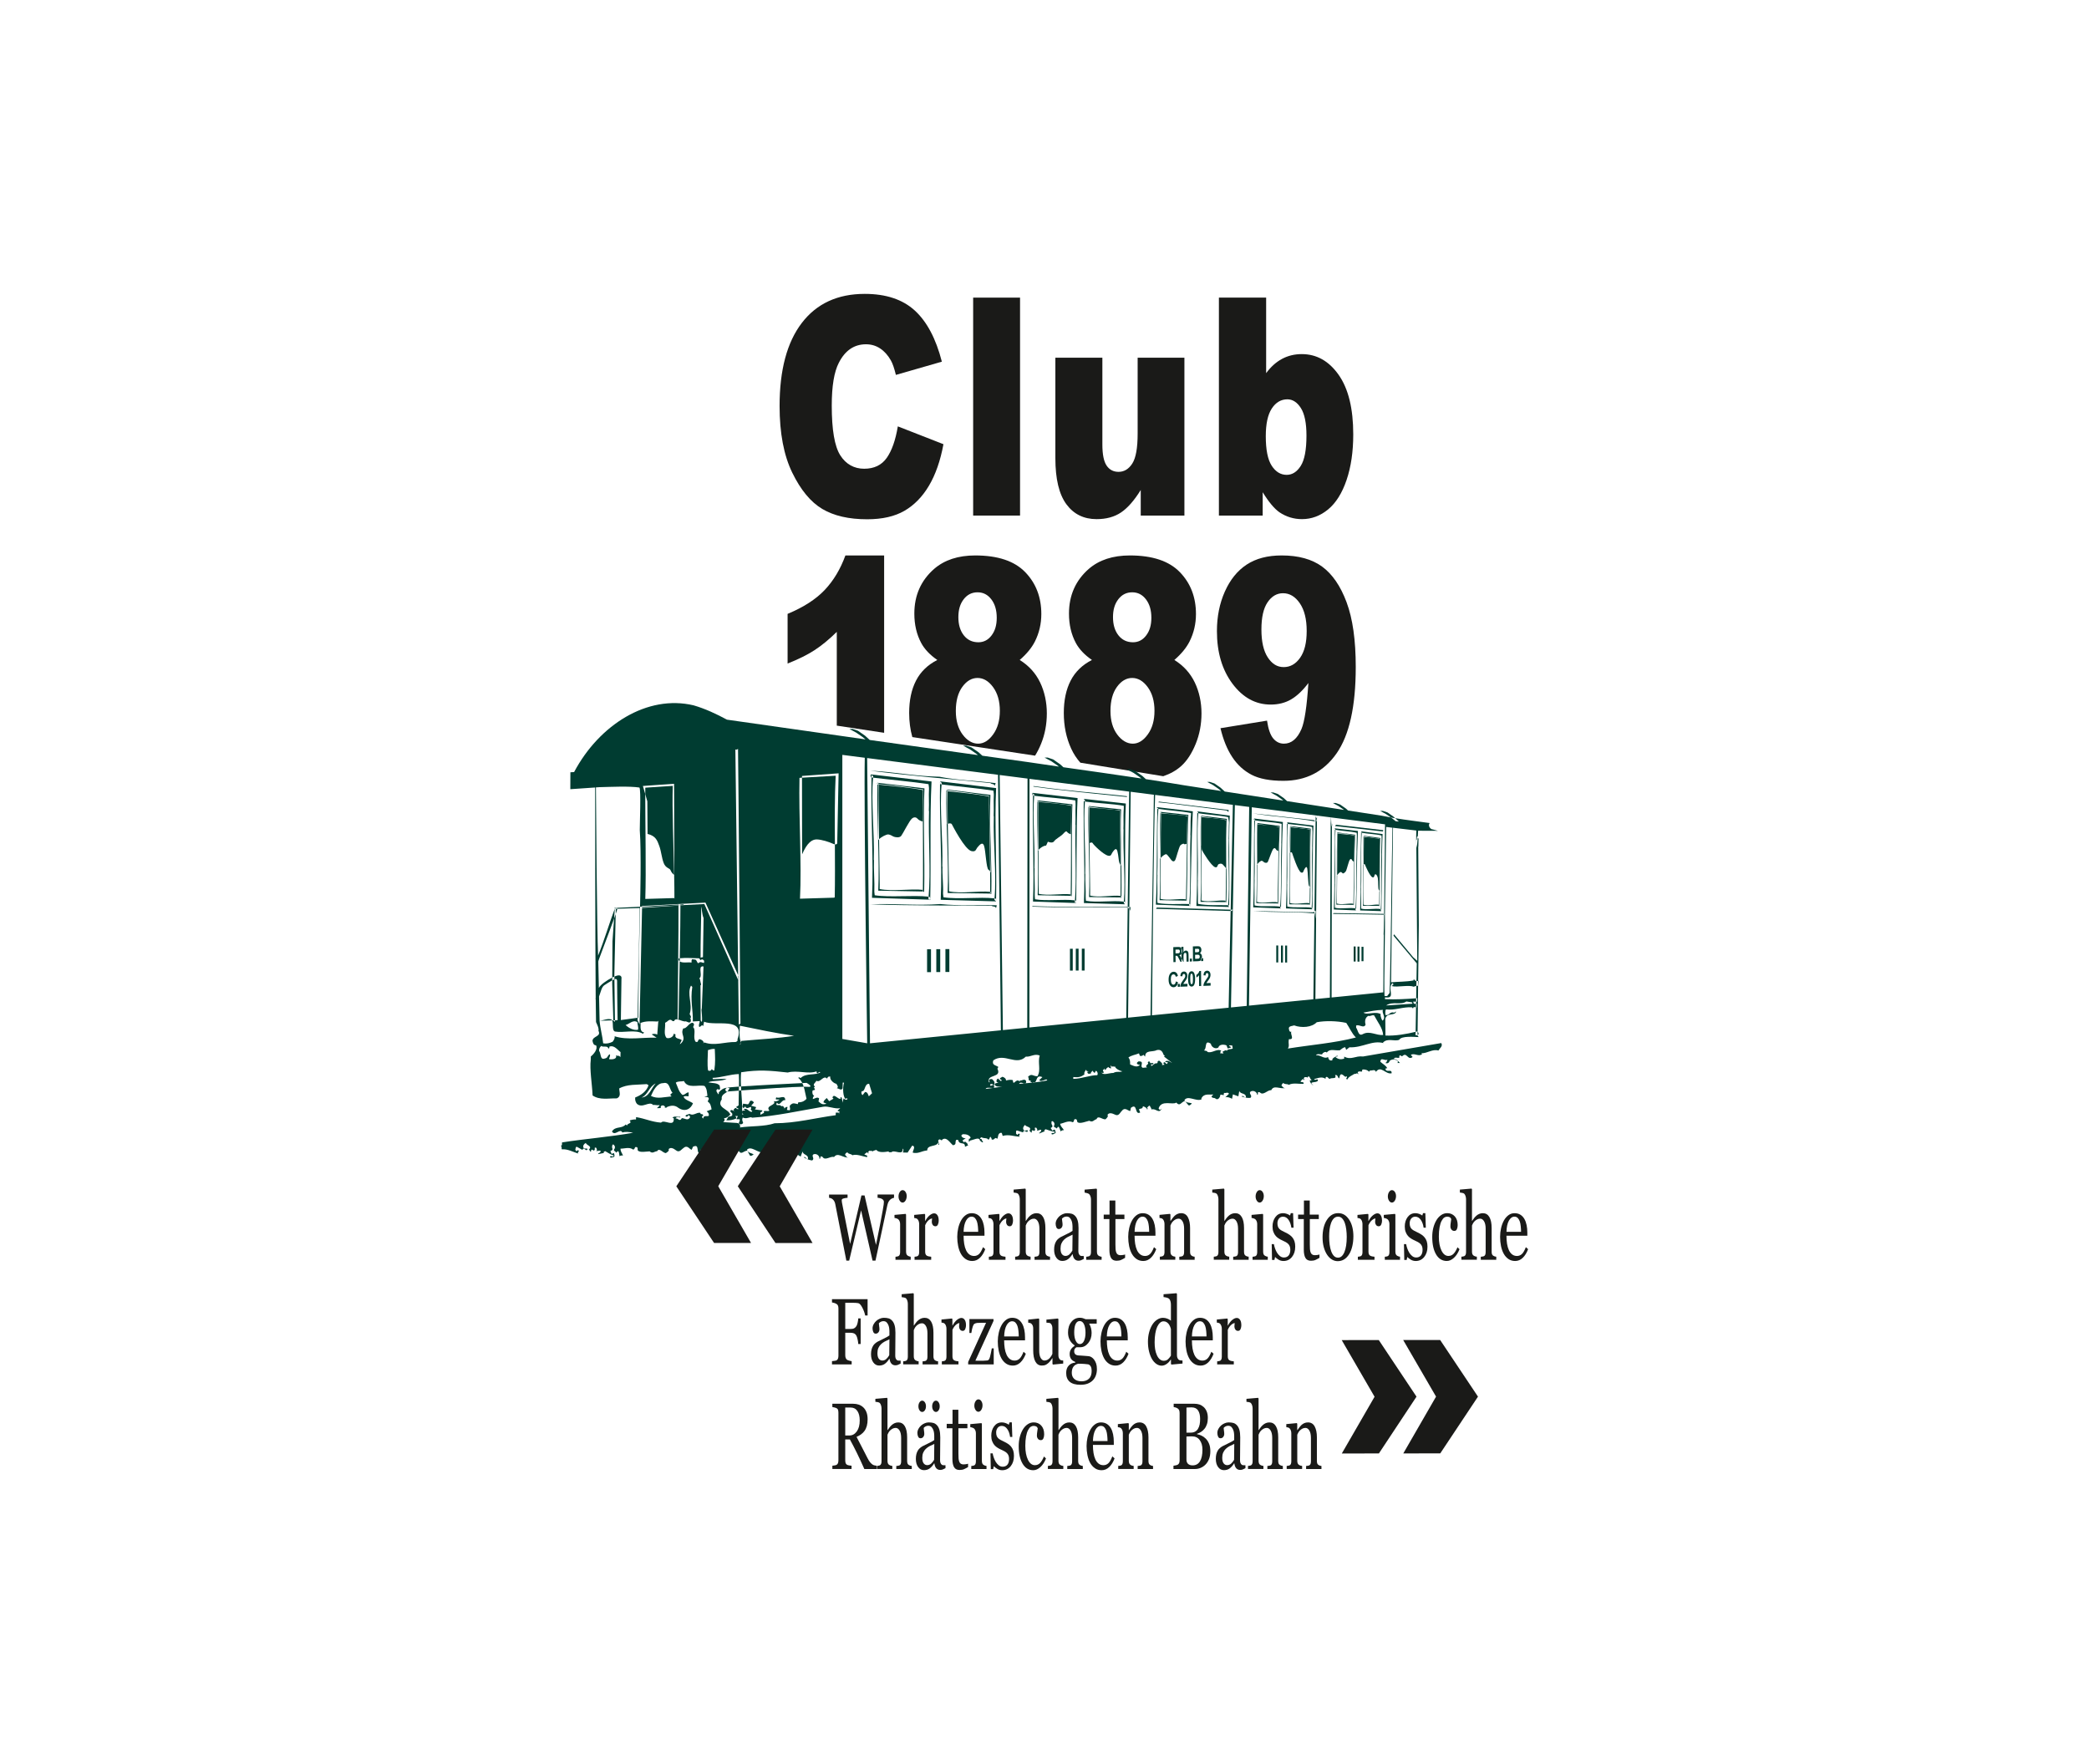 <?xml version="1.0" encoding="UTF-8"?>
<svg xmlns="http://www.w3.org/2000/svg" id="club-1889" viewBox="0 0 1328.44 1121.8">
  <defs>
    <style>
      .cls-1 {
        fill: #1a1a18;
      }

      .cls-2 {
        fill: #003c31;
      }
    </style>
  </defs>
  <g>
    <path class="cls-1" d="M590.75,308.85c4.19-7.06,7.26-15.85,9.21-26.38l-29.01-11.34c-1.46,8.76-3.81,15.44-7.05,20.04-3.24,4.6-8.03,6.9-14.36,6.9s-11.6-2.85-15.2-8.55c-3.61-5.7-5.41-16.23-5.41-31.59,0-12.4,1.51-21.5,4.53-27.29,3.99-7.81,9.74-11.71,17.25-11.71,3.31,0,6.31.88,8.99,2.65,2.68,1.77,4.94,4.29,6.8,7.56,1.12,1.95,2.19,5.04,3.22,9.26l29.23-8.41c-3.75-14.62-9.49-25.46-17.21-32.52-7.72-7.06-18.33-10.59-31.83-10.59-17.25,0-30.58,6.16-40.01,18.47-9.43,12.31-14.14,29.93-14.14,52.86,0,17.2,2.68,31.3,8.04,42.33,5.36,11.02,11.73,18.72,19.11,23.1,7.38,4.38,16.89,6.57,28.54,6.57,9.6,0,17.5-1.8,23.71-5.39,6.21-3.59,11.41-8.92,15.6-15.98Z"></path>
    <rect class="cls-1" x="618.85" y="189.26" width="29.82" height="138.59"></rect>
    <path class="cls-1" d="M697.36,330.12c6.14,0,11.32-1.42,15.53-4.25,4.21-2.84,8.39-7.59,12.53-14.28v16.26h27.77v-100.4h-29.74v48.31c0,9.14-1.13,15.47-3.4,19-2.27,3.53-5.18,5.29-8.73,5.29-3.26,0-5.8-1.32-7.6-3.97-1.8-2.65-2.7-7.12-2.7-13.42v-55.21h-29.89v63.91c0,13.17,2.33,22.93,6.98,29.26,4.65,6.33,11.07,9.5,19.26,9.5Z"></path>
    <path class="cls-1" d="M802.97,313.01c3.85,6.24,7.41,10.49,10.67,12.76,4.34,2.9,9.11,4.35,14.32,4.35,6.09,0,11.63-2.07,16.63-6.19,4.99-4.13,8.9-10.37,11.73-18.72,2.83-8.35,4.24-18.01,4.24-28.98,0-16.45-3.09-29.07-9.28-37.86-6.19-8.79-14.01-13.19-23.46-13.19-4.58,0-8.76,1.01-12.53,3.03-3.78,2.02-7.15,5.04-10.12,9.08v-48.03h-30.04v138.59h27.84v-14.84ZM808.78,259.74c2.56-3.88,5.86-5.81,9.9-5.81,3.36,0,6.22,1.86,8.59,5.58,2.36,3.72,3.54,9.55,3.54,17.49,0,9.01-1.21,15.43-3.62,19.24-2.41,3.81-5.4,5.72-8.95,5.72-3.85,0-7.03-1.94-9.54-5.81-2.51-3.88-3.76-10.13-3.76-18.77,0-7.88,1.28-13.76,3.84-17.63Z"></path>
    <path class="cls-1" d="M524.46,375.15c-5.6,5.92-13.47,11-23.61,15.22v31.58c6.87-2.71,12.58-5.55,17.14-8.51,4.56-2.96,9.27-6.84,14.14-11.63v59.62l30.11,4.56v-112.77h-24.63c-3.17,8.7-7.55,16.01-13.15,21.93Z"></path>
    <path class="cls-1" d="M648.46,419.67c4.38-3.78,7.6-7.69,9.65-11.72,2.73-5.42,4.09-11.25,4.09-17.49,0-10.71-3.42-19.6-10.27-26.66-6.85-7.06-17.43-10.59-31.75-10.59-10.82,0-19.51,2.84-26.09,8.51-8.43,7.37-12.64,16.86-12.64,28.46,0,7.06,1.46,13.3,4.38,18.72,2.14,3.97,5.55,7.56,10.23,10.78-6.09,3.09-10.6,7.45-13.52,13.09-2.92,5.64-4.38,12.53-4.38,20.66,0,5.43.68,10.52,2.01,15.28l78.06,11.82c1.38-2.2,2.65-4.69,3.79-7.48,2.46-6.02,3.69-12.49,3.69-19.43s-1.43-13.74-4.28-19.66c-2.85-5.92-7.17-10.68-12.97-14.28ZM612.84,381.05c2.27-2.93,5.2-4.4,8.81-4.4s6.48,1.5,8.77,4.49c2.29,2.99,3.43,6.89,3.43,11.68s-1.1,8.35-3.29,11.25c-2.19,2.9-4.99,4.35-8.4,4.35-3.85,0-6.93-1.47-9.24-4.4-2.31-2.93-3.47-6.79-3.47-11.58s1.13-8.46,3.4-11.39ZM631.58,466.99c-2.83,3.94-6.02,5.91-9.57,5.91s-6.99-1.94-9.87-5.81c-2.88-3.88-4.31-8.87-4.31-14.98,0-6.43,1.38-11.53,4.13-15.32,2.75-3.78,5.98-5.67,9.68-5.67s7.05,1.95,9.9,5.86c2.85,3.91,4.28,8.92,4.28,15.03s-1.41,11.05-4.24,14.98Z"></path>
    <path class="cls-1" d="M746.8,419.67c4.38-3.78,7.6-7.69,9.65-11.72,2.73-5.42,4.09-11.25,4.09-17.49,0-10.71-3.42-19.6-10.27-26.66-6.85-7.06-17.43-10.59-31.75-10.59-10.82,0-19.51,2.84-26.09,8.51-8.43,7.37-12.64,16.86-12.64,28.46,0,7.06,1.46,13.3,4.38,18.72,2.14,3.97,5.55,7.56,10.23,10.78-6.09,3.09-10.6,7.45-13.52,13.09-2.92,5.64-4.38,12.53-4.38,20.66s1.56,15.85,4.68,22.59c1.58,3.42,3.53,6.41,5.85,8.98l52.7,8.6c4.53-1.54,8.41-3.72,11.58-6.61,3.58-3.28,6.6-7.92,9.06-13.94,2.46-6.02,3.69-12.49,3.69-19.43s-1.43-13.74-4.28-19.66c-2.85-5.92-7.17-10.68-12.97-14.28ZM711.17,381.05c2.27-2.93,5.2-4.4,8.81-4.4s6.48,1.5,8.77,4.49c2.29,2.99,3.43,6.89,3.43,11.68s-1.1,8.35-3.29,11.25c-2.19,2.9-4.99,4.35-8.4,4.35-3.85,0-6.93-1.47-9.24-4.4-2.31-2.93-3.47-6.79-3.47-11.58s1.13-8.46,3.4-11.39ZM729.92,466.99c-2.83,3.94-6.02,5.91-9.57,5.91s-6.99-1.94-9.87-5.81c-2.88-3.88-4.31-8.87-4.31-14.98,0-6.43,1.38-11.53,4.13-15.32,2.75-3.78,5.98-5.67,9.68-5.67s7.05,1.95,9.9,5.86c2.85,3.91,4.28,8.92,4.28,15.03s-1.41,11.05-4.24,14.98Z"></path>
    <path class="cls-1" d="M856.35,383.04c-3.87-10.37-9.05-17.93-15.53-22.69-6.48-4.76-15.08-7.14-25.8-7.14-8.92,0-16.32,1.94-22.22,5.81-5.9,3.88-10.52,9.6-13.89,17.16s-5.04,15.95-5.04,25.15c0,13.49,3.3,24.64,9.9,33.47,6.6,8.82,14.7,13.24,24.3,13.24,4.92,0,9.26-1.1,13.01-3.31,3.75-2.21,7.41-5.67,10.96-10.4-.98,14.88-2.44,24.61-4.38,29.21-2.68,6.24-6.41,9.36-11.18,9.36-2.68,0-4.95-1.1-6.8-3.31-1.85-2.21-3.17-5.99-3.95-11.34l-29.6,4.82c1.75,7.37,4.26,13.52,7.53,18.43,3.26,4.92,7.36,8.65,12.28,11.2,4.92,2.55,11.64,3.83,20.17,3.83,14.42,0,25.7-5.81,33.84-17.44,8.14-11.63,12.2-29.95,12.2-54.97,0-17.02-1.94-30.71-5.81-41.08ZM826.79,418.25c-2.78,3.97-6.26,5.96-10.45,5.96s-7.42-2.05-10.12-6.14c-2.7-4.1-4.06-10.02-4.06-17.77s1.3-13.46,3.91-17.3c2.61-3.84,5.88-5.77,9.83-5.77,4.19,0,7.75,2.13,10.67,6.38,2.92,4.25,4.38,10.13,4.38,17.63s-1.39,13.05-4.17,17.02Z"></path>
  </g>
  <g>
    <path class="cls-2" d="M632.46,499.94l.72-1.93c-12.37-1.58-24.4-1.78-35.69-4.07-15.87-.3-28.6-3.09-44.25-3.87,26.23,3.33,51.11,5.32,76.6,7.89.73.92,2.81.32,2.62,1.97Z"></path>
    <path class="cls-2" d="M716.6,506.3c-20.86-2.26-37.28-3.34-59.39-6.44l-.04.33c19.39,2.76,39.95,4.51,59.51,6.62l-.07-.51Z"></path>
    <polygon class="cls-2" points="780.1 515.42 781.18 516.36 781.33 515.08 737.08 509.77 736.51 510.17 741.94 510.71 780.1 515.42"></polygon>
    <path class="cls-2" d="M796.37,516.57c.06-.29.02-.56-.04-.82-.03.26-.02.53.04.82Z"></path>
    <path class="cls-2" d="M916.55,663.28l-49.76,8.55c-4.98-.61-7.54,2.49-11.98.07l-.03,1.33c-2.18.62-3.67.42-5.47-.95.18-.5.68-.48,1.17-.47v-.67c-1.34,1.13-3.51,1.58-3.21,3.09-1.51.47-2.32-.22-2.78-2.06-2.53,1.61-5.12-1.78-7.63-1,.53-1.49,3.17-.43,4.01-.74-.32-.51,2.05-2.28,2.85-1.1,2.06-2.78,5.18-1.05,8.35-1.48.85-.65,2.04-1.78,3.37-1.92l.63,1.68,2.03-1.62c8.48.35,14.41-4.67,21.68-2.68l-.33-.34c3.06-3.09,7.16-.51,10.35-1.77,1.39-2.63,9.69-1.78,12.35-1.72l-.65-.85c-.32-.67.52-.82.69-1.15l-.63-1.68s-.07.02-.11.03l-.03,2.51-1.25-.03.04-2.17c-5.68,1.41-12.86,2.66-19.17,2.37l-.1-10.65c1.09-4.3,6.02-1.53,6.92-4.67l-1.35.8c-2.64-1.06-3.21,2.26-5.52,1.37.03-1.16-.28-2.5.41-3.48,5.47.79,10.85-1.76,16.5-1.3.11.23.53.47.67.76.16-1.25.94-.96,1.89-.72l.04-2.26c-.46-.02-.93-.03-1.39-.08l-.47-1.34c.61.05,1.24.05,1.88.03l.04-2.14c-6.48.47-12.98.87-19.85.54l.03-1.16c7.3.99,1.12-5.3,4.69-9.05l.81.85c-.34.16-.51.49-.84.31l-.02.83c3.31.74,10.67-.93,13.47.3.6-.19,1.21-.34,1.84-.47l.05-3.17h-.48s-1.3-1.18-1.3-1.18l-.02.83c-4.51.9-10,.78-14.33,1.18.04-1.9,1.03-86.02,1.23-98.27l14.82,1.77s-.19,5.42-.01,9.07l-.02-2.92c.85-.81-.13-1.83.89-2.64.11.35-.11.78.04,1.13.17-2.45.24-4.51.24-4.51l12.56.05-3.31-.91c-1.17.14-3.28-2.23-1.91-4.03-7.17-1.01-14.61-1.88-21.91-3.08l2.33,2.12-2.01-.2-2.91-2.34-.07-.05c-1.99-.35-3.97-.7-5.92-1.12l-21.39-3.3-1.31-1.2-3.75-2.61-2.92-.99h-1.73s3.7,2,3.7,2l3.26,2.25.21.17-36.24-5.59-2.1-1.91-3.75-2.61-2.91-.99h-1.73s3.7,2,3.7,2l3.26,2.25,1.12.9-37.22-5.74-2.75-2.5-3.75-2.61-2.91-.99h-1.73s3.7,2,3.7,2l3.26,2.25,1.88,1.51-23.7-3.66c-8.01-1.36-16.08-2.64-24.17-3.88l-2.28-2.07-4.41-3.07-3.43-1.17h-2.04s4.35,2.35,4.35,2.35l3.83,2.64,1.11.89c-16.52-2.49-33.12-4.8-49.58-7.14l-2.08-1.89-4.41-3.07-3.43-1.17h-2.04s4.35,2.35,4.35,2.35l3.83,2.64.91.73c-6.42-.92-12.83-1.85-19.19-2.8l-29.48-4.12-2.37-2.15-4.41-3.07-3.43-1.17h-2.04s4.35,2.35,4.35,2.35l3.83,2.64,1.26,1.01-68.81-9.62-3.03-2.76-4.41-3.07-3.43-1.17h-2.04s4.35,2.35,4.35,2.35l3.83,2.64,2.03,1.63-.86-.12-87.22-12.41c-6.74-3.64-13.82-6.96-21.26-9.12-29.45-6.97-60.02,12.43-75.96,42.44l-2.36.14-.05,10.75s10.16-.71,15.81-1.08c0,12.83,0,96.62.33,133.82-.09.35-.14.57-.14.57l.15.05c.06,6.75.13,11.91.21,14.72.99,2.31,1.91,4.03,1.54,5.52,1.91,3.87-3.56,3.25-3.8,6.4.3,1.34.6,2.84,2.27,2.88,1.28,2.36-1.46,5.62-3.32,7.08l-.04,2c-.81,6.47.83,15.16,1.16,22.81,4.59,3.1,10.11,1.72,15.43,1.84,2.86-1.27,1.58-3.96,1.47-6.29,5.05-2.88,11.53-2.24,17.53-2.77l1.15.69c-1.25,3.97-4.8,6.38-8.49,7.8-.2,1.66.27,3,1.08,4.02,3.57,3.27,7.89-2.16,10.42.84.02-.04.02-.07.04-.11,1.17-.14,2.65.39,3.99.09-.18.83-1.19,1.3-1.71,1.96,1.17-.14,3.15.4,2.35-1.11,1.02-1.14,2.51-.61,2.82.39l-.34.33c.5.01,1.32.36,1.5-.3,2.52-1.11,5.02-1.39,7.31.49,4.32,2.91,8.01.66,9.34-3.07-.05.04-.09.07-.13.11-1.97-1.37-5.28-2.11-5.9-4.12.85-.65,2-.29,3.17-.26l.06-2.49c-1.66-.04-2.37,1.78-4.03,1.57-2.45-2.22-2.88-5.05-4.15-7.74,1.36-1.13,3.51-.59,5.18-1.05,2.38,5.04,8.77,2.19,13.07,3.12,1.63,1.7,1.57,4.19,1.86,6.36l-2.01.45,2.32.38c1.3,1.19-.03,1.5-.06,2.83,1.64.87,2.1,3.04,2.39,4.88l-3.1,1.19,1.05,1.1c1.57,4.03-3,.1-3.24,3.59l-.81-.85c-.15-.67.52-.82.86-1.15-.96-1.85-1.5.13-1.96-1.71-2.49-.39-4.37,2.23-6.83.68-.84.48-2.67.44-2.53,1.61.5-.15.66.18.82.35l1.19-1.14c.49.51,1.15.86.8,1.51-1.38,2.3-3.34.43-5.17.38-1.39,2.63-2.16-.05-4,.24.7-1.48,2.17-.45,3.18-.76l-.33-.34c-1.67.3-3.97-.75-4.84.73l.83.02c.69,6.5-6.17.53-8.05,2.98-6.14-.47-9.92-2.55-15.89-3.51l-.03,1.5c-1.16-.19-4,.41-4.01.74,1.78,2.04-1.53,1.46-1.73,3.12l-.82-.68c-2.56,2.94-6.51.85-8.75,4.46,1.93,3.2,5.21-2.38,6.64.65,1.84-.63,4.33-.4,6.82.15-14.86,2.67-30.36,3.82-45.21,6.15l-.04,1.66-.7.55c.9.54.16,1.57.7,2.2,3.66-.38,6.94,1.71,10.48,2.67-1.32-.97,1.53-1.53-.38-2.13l-.99.63-.63-.99c.31-.61.04-1.7.92-1.84l3.64,2c.6-1.91,1.7.04,2.67.25.11-.49.47-.58.67-.7-.95-1.06-1.77.29-2.69-.94-.56-1.32.38-2.47,1.53-3.07.16,1.57,4.33,1.98,1.97,4.19.41.43.56,1.32,1.21,1.46l.25-1.14c.67-.7.94.38,1.62.36,1.48-.52-.47-2.49,1.57-1.7.18.72.88,1.39-.11,2.02l2.62-.27c.83.87-.61,1.23-.92,1.84l-.25-.4-.18.81c.77-.12,3.18-.77,3.74-.63l-.29-.31c-.02-.69.67-.7,1.06-.96,1.51.85,3.28,2.09,5.52,2.76-1.17,1.44-1.3-.29-2.56.79.6,1.15,1.86.07,2.71.09.54-.9-.05-2.06-.14-2.42l-1.48.52-.78-1.88c2.72-.76.4-1.79,1.28-3.46-.25-.4.54-.9.79-.51,1.15.94,1.03,2.27.13,3.27.27,1.08,1.6,1.21,1.62,1.89,1.93-3.32,1.84,2.45,2.07,2.16.63-.54,1.32-.56,2.13-.38-.36-1.44-1.55-2.22-1.57-4.44,2.18.15,5.57-1.31,8.04.6,1.61-.32.47-2.11,2.38-1.51.9.54.16,1.57.7,2.2,1.41,1.34,5.34.51,7.39.45,2.02,1.64,2.71.09,4.8-.13,1.39-2.42,3.5,1.12,5.52,1.23.99-.63,2.38-1.51,1.75-2.51,2.2-2.24,4.96,1.44,5.84,1.3,1.45.44,2.7-1.57,3.72-2.04,0-.02-.02-.02-.03-.04,2.53-2.16,3.86,1.03,5.19,1.16l.76-1.88c4.98-2.47,1.23,5.21,5.23,4.06l-.38-2.13c1.68-.65,2.11.47,2.87-1.41.94.38,2.38,1.55,2.16,2.53l.6-.38c-.13-.2-.41-.43-.34-.76.6-.38,1.26-1.08,1.91-.94.09.88.86,1.92.51,2.6,2.97-.5,4.12,4.06,6.6.69l-.99.63c-.69.02-.7-.67-.96-1.06,2.89-5.32,9.4-.12,11.74-1.48,1.86,3.14,2.99.33,5.61.06l1.44,2.71c.56,1.32,1.82.23,2.62-.27-1.48-1.01-3.57-.79-4.27-3,2.83-2.78,6.96,2.4,10.7,1.7l.18-.81c2.31-2.72,5.18-1.06,7.85-.81l-1.43,1.05c.52,1.48,1.35.81,2.18,1.68,1.3,1.82,3.27-.13,3.63-1.75.61.31,1.5.16,1.84.92l.69-1.55c1.39.65,2.29-.34,2.98,1.17l-2.78,1.77c1.41-.2,3.05.85,4.04,1.75l1.1-2.65,3.16,1.9,1.25-3.3c.14,2.42,4,1.91,3.35,4.83-.96.47-1.46-1.86-2.65-1.1,1.64,1.05,3.35,1.77,5.34,2.04,1.95-1.1-.72-2.89.87-3.9,1.88-.77,4.06.9,3.79,2.89,1.24-.23-.14-2.42,1.98-1.26,1.6,2.74,5.1-.74,7.3.09,2.42-3.21,5.34.51,9.29.36-.69.02-1.46-.32-1.77-1.24-1.06-.58-.13-1.73.99-2.16.56,1.32,2.36.87,3.16,1.9,2.6-.96,6.48.76,9.27,1.21.85-1.52-1.32-.98-1.62-1.89l1.82-1.3.63.99c.07-.32.38-.94-.07-1.21l.83-.67c.45.27,1.87-.19,2.05.53.52-.82,1.59-.63,2.27-1.11,1.61,2.2,6.13,1.3,7.96,1.01v.5s1.65.04,1.65.04c1.87-1.96,7.59,2.66,7.2-2.34l.49.51c-.18.66.13,1.5-.54,1.98l3.16.07,2.93-4.43c2.65.39.09,3.5.4,4.5,3.81.75,5.18-1.05,9.18-1.46-.08-3.83,5.87-2.03,6.93-5,.65.51-.69,1.32.63,1.51l-.61-2.67c.53-1.58,1.89-.53,2.32-.07-.06-.4.21-.56.36-.7,2.7-1.94,4.94,2.27,6.74,3.64,2.51-.44,1.04-1.81,2.07-3.45l1.16.03c.91,3.85,4.48.6,4.39,4.42l2.11-1c-.41-.1-.97-1.39-.56-1.79l-.34.49-.81-.85c-.33,0-.99-.19-1.17.31l-.81-1.18,2.03-1.45c-1.33.14-2.48-.55-2.79-1.73l.85-.81c2.17-.12,4.15.42,5.11,2.11l-.68.82c-.25.08-.42.03-.54-.05l.04.04c-.01.5.3,1.34-.37,1.65l1.16.03-.32-.51c2.34-.28,6.38-2.85,6.65.15.83.02,1.29,1.69,1.98.54-1.15-.69-.61-2.34-1.96-1.71-.15-.67.52-.82.86-1.15,1.81,1.04,3.49.08,4.46,1.6,1.19-.97.35-.66,1.21-1.97.32.51.98,1.02.79,1.68,1.64,1.2,2.21-2.11,3.5-.26,1.02-.98.08-3.49,2.58-3.93.99.35.47,1.51,1.12,2.02,3.52-1.09,7.15.32,10.8.57-1.48-.7,1.2-1.8-.79-2.01l-.85.81-.81-.85c.18-.66-.3-1.67.54-1.98l3.97,1.25c.21-1.99,1.67-.3,2.67-.27.01-.5.35-.66.52-.82-1.15-.86-1.68.63-2.82-.4-.81-1.18-.11-2.5.91-3.31.47,1.51,4.63,1.1,2.74,3.72.49.34.81,1.18,1.47,1.2l.03-1.16c.52-.82.99.19,1.66.04,1.35-.8-.95-2.35,1.21-1.97.32.67,1.14,1.19.29,2l2.51-.78c.98.69-.36,1.32-.54,1.98l-.33-.34-.02.83c.73-.27,2.97-1.38,3.54-1.35l-.35-.24c-.15-.67.52-.82.86-1.15,1.65.54,3.63,1.41,5.95,1.63-.87,1.64-1.33-.03-2.36,1.28.81,1.02,1.84-.29,2.67-.44.35-.99-.45-2.01-.61-2.34l-1.35.8-1.13-1.69c2.52-1.27.04-1.83.58-3.65-.33-.34.35-.99.68-.65,1.31.69,1.45,2.03.76,3.18.48,1.01,1.81.87,1.96,1.54,1.24-3.63,2.28,2.05,2.46,1.72.51-.65,1.18-.81,2.01-.79-.64-1.34-1.95-1.87-2.41-4.05,2.17-.29,5.21-2.38,8.01-.99,1.51-.63.05-2.16,2.04-1.95.99.35.47,1.51,1.12,2.02,1.64,1.03,5.33-.55,7.34-1,2.3,1.22,2.67-.44,4.68-1.06.89-2.64,3.65.41,5.65.13.85-.81,2.04-1.95,1.23-2.8,1.72-2.62,5.15.45,5.99.13,1.51.15,2.34-2.07,3.25-2.72,0-.01-.02-.02-.03-.03,2.05-2.62,3.99.25,5.32.12l.38-1.99c4.4-3.4,2.22,4.87,5.92,2.96l-.79-2.01c1.52-.96,2.16.05,2.54-1.94.99.19,2.64,1.06,2.62,2.05l.51-.49c-.16-.17-.49-.34-.48-.68.51-.49,1.03-1.31,1.69-1.29.26.85,1.22,1.71,1.01,2.45,2.82-1.07,4.83,3.18,6.6-.62l-.85.81c-.67.15-.82-.52-1.15-.86,1.79-5.78,9.19-1.96,11.23-3.74,2.43,2.71,3-.27,5.51-1.04l1.94,2.37c.81,1.18,1.83-.13,2.51-.78-1.65-.7-3.66-.08-4.78-2.1,2.23-3.28,7.3.99,10.82-.43l.02-.83c1.73-3.12,4.87-2.05,7.54-2.33l-1.19,1.3c.8,1.35,1.48.53,2.47,1.22,1.63,1.53,3.18-.76,3.21-2.42.66.18,1.5-.13,1.98.54l.37-1.66c1.49.37,2.18-.78,3.15.57l-2.38,2.28c1.34-.47,3.16.24,4.3.93l.56-2.82,3.47,1.24.58-3.48c.61,2.34,4.3,1.09,4.23,4.09-.85.65-1.8-1.54-2.82-.56,1.81.71,3.64,1.08,5.63.96,1.7-1.46-1.27-2.69.09-3.99,1.69-1.13,4.16.09,4.28,2.09,1.18-.47-.61-2.34,1.7-1.63,2.11,2.38,4.86-1.72,7.18-1.34,1.74-3.62,5.33-.55,9.18-1.46-.67.15-1.5-.03-1.98-.88-1.16-.36-.46-1.67.55-2.32.81,1.18,2.49.39,3.47,1.24,2.36-1.45,6.5-.52,9.33-.63.54-1.65-1.48-.7-1.96-1.54l1.53-1.63.81.85c0-.33.19-.99-.31-1.17l.68-.82c.49.18,1.34-.3,1.65.37,1.55-2.46,1.63,1.37,2.8,1.39-.18.5-.84.31-1.17.31-.03,1.16.94,2.68,2.26,3.21-3.76-2.91,2.19-1.28,2.9-3.1-.13-1.83-1.67.46-2.48-.89,2.34-.61,5.03-1.88,7.32-.17l.02-.83c1.03-1.31,1.65.7,2.64.89.86-1.15,4.81.44,3.38-2.42,1.84-.62,1.62,1.87,2.62,2.05l.54-1.98c1.38-2.13,3.28,2.23,3.98.59,1.48.7-1.37,1.8.79,2.01.54-1.82,3.89-2.91,4.4-3.56.65.68,1.86-1.29,2.32.55.01-.5.19-.99-.3-1.34.52-1.15,1.84-.46,2.84-.6.01-.5-.14-1,.36-1.32,1.67-.13,3.32.41,3.96,1.42l.85-.81c.99.35,3.02-1.1,3.64.91,3.09-4.42,6.12,1.8,9.96.89.24-3.16-3.33-.07-3.93-2.75.18-.49.68-.48,1.17-.47-.96-1.85-2.93-2.73-4.4-4.09.24-3.32,2.83-.27,4.52-1.4-.52,1.15-.55,2.48-2.04,1.95,1.81.71,2.82.56,3.52-1.25,1.69-1.13,3.35-1.09,4.82.11.49.34.48,1.01-.03,1.33l1.66.04c-.98-1.02-2.27-2.55-3.94-2.58.7-1.48,2.34-.45,3.51-.75l.03-1.16c.86-1.15,1.15.69,2,.04,2.89-2.76,3.26,3.07,6.47.64l-1.13-1.36c2.36-1.44,4.96,1.44,7.16-.51l-.49-.51c3.82.08,7.05-2.84,10.85-1.76.86-1.48,3.06-2.76,1.77-4.79ZM894.35,636.84l3.65.58c-.17.33.16.5.31.84l-16.83,1.12c4.22-2.9,9.15.04,12.86-2.54ZM866.78,657.53c-3.03,1.76-3.11-2.4-4.4-4.09l.03-1.33c2.35-.78,4.78,2.1,6-.53-.62-2.01-.4-4.5,1.79-5.62,1.32.53,2.18-.78,3.66-.25,2.07,4.04,5.48,8.11,5.71,12.44-4.5.4-8.42-2.85-12.79-.62ZM879.27,648.99c-.5-.01-1.28-2.36-1.42-3.69l.34-.32c-3.61-2.24-9,.8-11.12-1.08,4.01-.74,8.02-1.65,12.35-1.72-.88,2.31,2.23,4.54-.15,6.82ZM885.49,526.34c-.33,13.12-1.36,100.62-1.84,105.11l-1.54,1.96-1.66-.04c-.49-7.62.55-43.79.23-51.25l.82-56.26,3.99.48ZM880.77,524.18s-.3,36.64-.59,56.96h.2s.09.53.09.53c-.1,0-.2,0-.3,0-.1,7.14-.21,12.16-.29,12.64.03.07.07.12.11.16-.17,12.67-.29,30.76-.32,36.57l-32.88,3.26c.03-15.19.22-100.03.21-113.35-.21,9.42-.58,2.07-.72-1.17l34.51,4.41ZM837.49,518.64l8.72,1.12-.51,114.64-9.21.91.98-113.55c-.02.29-.06.59-.14.88-.32-.85-.24-1.48.09-1.94.04.24.04.48.05.73l.02-2.78ZM653.42,495.1l-.17,158.4-15.5,1.54-2.04-162.21,17.71,2.27ZM508.4,494.68c.13-.08.25-.08.36-.04,0-.01,0-.02.01-.03l1.24-.07v-1.11s23.28-1.66,23.28-1.66l-.88,44.53s-.21.84-1.49.63c.06,11.57.13,23.18-.1,33.71-.09.05-.17.06-.25.06-.02.05-.03.08-.06.13l-21.78.65c1.15-22.1-.87-52.15-.32-76.79ZM470.64,661.07c-.6-2.84-.17-7.32-.13-9.15v.33c10.92,2.24,23.17,4.84,34.45,6.42-9.68,1.62-21.84,2.18-33.51,3.25l-.43,1.12c0,.85-.18,1.48-.46,1.19l.46-1.19c0-.64-.11-1.39-.39-1.97ZM428.66,498.42l.16,58.04s-.08-.07-.11-.09c.11,5.41.19,10.56.17,15.17-.07.05-.12-.55-.19-.56-.02.04-.03.07-.05.11l-18.28.54c.58-17.67-.02-45.86-.03-66.63l-1.5-5.2,19.82-1.39ZM394.54,672.19c-1.79-1.7-1-.02-2.8-1.23.93,3.02-3.39,2.75-4.38,2.56-.15-.67,1.05-2.14.4-3.15-1.85,1.12-.88,2.31-3.22,2.76-3.02,1.1-2.26-3.21-3.55-4.9-.14-1.33.55-2.48,1.4-3.13,1.3,1.19,3.84-.58,4.62,1.77.51-.32.52-.82.53-1.32,3.18-1.09,5.11,2.11,7.08,3.48l-.07,3.16ZM407.94,697.94c4.2-1.74,4.81-7.05,9.01-8.95-2.9,3.1-4.02,8.56-9.01,8.95ZM427.09,697.2c-4.83.39-9.02,1.8-13.13-.29,1.4-3.3,3.84-8.23,7.83-8.14,4.18-1.07,3.9,4.08,5.85,6.12-.51.49-1.35.8-1.36,1.47l.81.85ZM447.81,662.89l-.85.81c1.36-1.14-.61-2.51-1.93-2.87-1.67.13-.55,2.48-2.7,1.6-1.77-2.53.14-6.48-1.14-8.84-1.32-.53,1.37-1.97-.6-3.17-2.32-.38-3.91,3.91-6.07,3.52-2.09,4.11,2.04,5.37-1.03,9.13-.51.32-.69.98-1.18.81l1.22-2.47c-1.3-1.19-4.81-.6-3.91-3.58l-1.15-.52c-.22,2.32-2.9,3.26-4.55,2.73-2.11-2.21-.69-6.34-.95-9.67,1.51-.47,2.73-2.93,4.36-1.4.32.51.82.35,1.32.36.4-1.12,1.23-1.28,2.23-1.09.04-3.37.72-60.43.58-72.39l-23.16,1.5-1.61,74.06-1.26-2.59.03-1.6-10.64,1.44.38-26.27c.24-1.24-.35-3.13-4.12-1.55-.12.05-.25.11-.38.17l.02,1.74c.42-.17.77-.28.94-.23.83.23.81.85.77,2.72-.04,1.87.31,23.5.31,23.5l-1.7.05v.95s-1.01-.65-1.01-.65v-.27s-.74.02-.74.02c.94,1.8-.3,6.47,1.83,7.13,5.63.96,12.95-1.54,17.7,1.39l.85-.81c-3.15-.4-2.07-4.2-2.36-6.04,3.52-1.42,7.01-1.01,10.83-.92l.51-.49-.69,8.8c-.99-.52-2.48-.72-3.49-.08l3.11,2.06c-8.48-.35-18.5,1.75-26.76-.92.31,1.01-.39,2.49-1.24,3.47-1.85.96-3.86,1.41-6.01,1.03-.4-4.33-1.89-9.52-2.28-14.36l-.34-15.42c1.08-2.9,1.61-6.02,3.33-7.17,1.27-.85,3.37-2.19,5.03-3.09v-1.77c-3.48,1.75-7.46,4.52-8.39,6.45-.03.06-.06.14-.09.2l-.37-16.85c-.28,0,6.14-16.44,10.05-27.35l.45-6.31c-3.71,9.9-6.44,19.4-10.62,29.91-.76-15.72-1.33-98.42-1.38-107,.9-.06,1.68-.11,2.23-.14,7.49-.17,18.79-.75,25.43.23,1.11,1.38.19,23.29.23,27.04,1.05,14.37.24,45.33.24,45.33l-.08,3.43c.32-.02.75-.05,1.25-.08v-.42s40.36-2.11,40.36-2.11l20.8,46.2c-.59-48.04-1.66-135.32-1.78-143.42.68-.48.65.53,1.68-.61.21,9.9,1.54,174.82,1.54,174.82l-1.05.5s-.14-11.3-.34-28.16l-21.56-48.43-13.29.68s-.04.06-.04.06l-1.88.12c.05,5.27-.17,19.3-.43,33.62,4-.43,8.62-.04,12.37.04l.81,1.18c1.02-.81,1.51-.63,2.32.38l-.03,1.33c-1.66-.04-2.14-1.21-3.67.25-.99-.35-.94-2.68-2.61-2.39-.17.16-1.48-.86-1.68.63l-.03,1.33c-1.94-.46-5.78.54-7.52-.79-.34,18.42-.75,36.65-.75,36.65l-.44.28c1.63.38,3.65,1.58,5.06,1.21.99.19,2.46,1.55,3.16.07.19-.99.05-2.33-1.11-2.35.5-.16.66.18.82.35,1.36-1.13-.95-2.35-.26-3.17,1.79-5.95-2.05-12.52.72-17.62l.81.85c-1.35,8.62.51,14.48.35,21.96l4.33-.24c.14,1-.71,1.98-.41,3.48.81,1.02,1.71-1.96,2.67-.27l.56-2.82c7.25,3.15,26.53-3.57,21.21,11.28.48.84-.53,1.49-1.2,1.64-6.82-.15-13.37,2.7-19.97.22ZM405.74,654.81c-2.84.6-5.96-1.13-7.92-3,2.51-.61,4.57-3.56,7.53-1.83-.03,1.5.77,3.01.39,4.83ZM447.42,583.87l-.4,24.78-1.5.3c-.12-8.74.39-24.11.41-32.43.47,1.34.4,4.5,1.5,7.35ZM445.59,648.83l-.14-22.25c.17-.16.51-.32.35-.82-.31-.84-.59-3.17-1.08-4.02h.5c1.04-1.96-.39-4.81.48-6.79-.01,0-.03.02-.04.03-.29.27-.23.18,0,0,.02-.02.02-.02.04-.03,0,0,0,0,0,0,.37-.28,1.11-.7,1.67-.3l-1.11,27.59c-.88-5.18,1.37,11.47-.68,6.6ZM450.2,667.77c1-.31,2.68-.94,4.34-.74.21,5.49.48,8.33-.3,13.63-.67.32-1.16-.36-1.64-.87-.19.99-1.53,1.63-2.35.78-.58-4-.16-7.99-.05-12.81ZM533.84,706.71l-.38,1.99.03-1.16-2-.04-.04,1.66c-12.85,1.71-25.23,5.1-38.87,5.13-6.37,2.19-15.17,1.66-22.02,2.67.53-1.32-.6-2.84-1.93-2.87l-8.8-.53c.84-.48,1.02-1.14.88-1.98l-.32-.51c2-.12,2.52-.94,4.04-2.24-1.25-3.85-9.05-4.36-5.44-9.77-.53-2.84,1.99-3.61,3.65-4.94l.04-.06c-.53.04-.85.07-.85.07,0,0-1.52-1.61.6-2.4-2.1-.04-4.09,1.39-5.33,2.96,0,.33.14,1-.36,1.16-.48-1.01-1.78-2.04-.76-3.18.33,0,1-.14,1.16.36,1.51-.47.37-1.82.56-2.65-1.62-2.03-4.79-1.44-7.27-2.16,3.36-1.42,8.32-.31,11.69-2.24l-8.82.3c.18-.5-.15-.67-.31-.84,5.83-.2,11.03-2.25,16.85-2.45.14,2.66.13,5.33.09,7.97.42-.03.85-.06,1.3-.09-.18-3.34-.22-6.57.14-9.51v.5c11.17-1.75,18.14-1.1,29.59.16,6.03-1.7,13.28,1.29,18.31-.76-.01.5-.02,1,.47,1.17,1,.02.69-1.15,2.01-.62-3.04,2.26-9.16.3-12.56,3.71-.5-.01-1.14-1.02-1.5-.03,1.12.86,1.9,1.99,2.51,3.24,1.68-.08,2.69-.13,2.69-.13,0,0,5.55,3.03.15,2.5-.41-.04-1.09-.06-1.93-.05.76,2.47,1.13,5.22,1.78,7.7-1.02,1.14-2.55,2.27-5.21,2.21l-.36,1.16c-1.82-.37-2.97-1.06-4.5.4-1.18.81-.21,1.99-.39,2.82-.2,1.49-1,.14-2.01.62l.38-1.99c-.44-.31-1.54.17-1.92.97.05.25.02.4-.11.31.02-.11.06-.21.11-.31-.14-.71-.94-2.23-2.07-1.39-.46-1.84-4.17.57-2.77-2.39,2.1,2.71,2.87-2.1,5.36-1.55-.25-3.83-3.48-.74-5.62-1.79-.51.32-.35.82-.36,1.32l2.33.05c-1.02.98-2.19,1.28-3.68,1.08,2.11,2.54-5.72,2.7-2.79,5.93-.85.98-4.48-.76-3.36,1.42l-2.36,1.28.04-1.66c.66.18.84-.48,1.18-.81v-.33c-1.32-.2-2.98-.4-4.8-.61.51-.32.69-.98.86-1.48l-3.14-.9,1.71-1.96c-.31-.84-1.63-1.7-2.48-.89-.51.65-.54,1.98-1.54,1.96l-2.82-.4c-.02.83-1.04,1.97.27,2.83l1.35-1.29c-.09.12-.16.27-.17.49.96,1.68,2.49.06,3.66.08-.18.5.3,1.34-.37,1.49.33.34.48,1.01,1.15.86l-.52.82c-2.15-.38-2.77-2.72-5.12-1.78l1.15.86c-.66.15-1.95-.36-2.01.75,0,.28-.01.57-.02.85.19.59.83.86,1.31.88l-1.33-.03c.02-.28,0-.57.02-.85-.07-.23-.08-.49.02-.82,0-.01,0-.02,0-.04.11-4.36-.29-9-.59-13.55-.51.04-1.01.07-1.49.11-.07,3.26-.18,6.45-.17,9.43l-1.69,1.13,1.97,1.21-1.5-.03c0-.33-.16-.5-.48-.68-.67-.01-1.01.64-1.52,1.13-.18.5.48.84.81,1.18-.82-.35-1.47-1.2-2.48-.89-.5.16-.52.99-.03,1.16l1.13,1.36h-.33c.14.99.31,1-1.2,1.46-1.83-.04-1.53,1.46-2.55,2.44,1.99.21,4.5-.23,6.51-1.19-.16-.5-.31-1.17-.8-1.51l1.66.04-.88,1.98,2,.04c.64,1.34-1.56,2.63.26,3.17.83.18,1.5-.13,2.01-.79-.47-1.51-.95-2.02-.26-3.5,2.63,1.39,4.51-.9,5.99.13,14.99-1,30.54-4.48,45.23-6.98,3.17-.6,7.45,1.66,10.79.9l-1.7,1.63c.16.5.82.35,1.16.36ZM538.49,699.33c-.83-.02-1.49-.2-1.98-.88l-.89,2.81s.22-2.66-.75-3.68c-.5.16-.35.82-.36,1.16-1.67.46-4.24-3.75-5.14-.78l.65.68-2.7,1.6-1.62-2.03c-.86,1.15-1.69,1.13-2.06,2.78l1.98.88c-2.68.77-3.33.09-5.12-1.44l.38-1.99c-1.3-1.19-3,.43-4,.41.02-.83.2-1.49.88-1.98-1.15-.69-1.29-2.02-1.09-3.18.35-.82,1.66.04,1.53-1.3l-.65-.68.68-.82c-1.97-1.21.55-2.48.91-3.64,2.63,1.55,4.41-3.9,6.85-1.35.36-1.16.86-1.48,2.02-1.29-.54,1.98,2.23,4.37,3.89,4.58.31.84,1.14,1.36.78,2.35l-.51.49c1.33.03,2.62,1.72,3.66.08l.08-3.66.83.02c-1.08,3.47-.54,9.3.94,10.33.18-.5.84-.31,1.17-.31.16.34-.18.66-.35.82ZM535.66,660.67v-180.64s14.27,1.83,14.27,1.83c-.64,28.41,1.54,181.57,1.54,181.57l-15.81-2.76ZM552.51,697.15c-.48-1.01-.77-2.84-2.43-2.72l-1.54,1.96c-.66-.35-1.12-1.85-.44-2.5,2.32.22,1.44-4.79,4.6-4.72l1.86,6.03-2.04,1.95ZM553.25,663.43l-1.81-181.38,83.22,10.65,1.82,162.47-83.23,8.26ZM658.19,688.28c-.36.29-.87.38-1.62.17-1.44.14-2.89.27-4.34.4-.24.22-.59.2-1,.09-1.08.1-2.16.21-3.23.33.78-1.38,2.19-.61,3.23-.33.33-.03.67-.06,1-.09.23-.21.36-.64.3-1.47-1.12-1.85-3,.27-3.98-.42l-.02.83c-2.6-2.72-4.07,3.57-4.47-.93-1.16-.36-2.66-.22-4.33.24.19-1.16-1.28-2.19-2.28-2.38l-1.35.8c-1.19.97,1.98.88.45,2.01l-1.96-1.71c-.68.48-1.02,1.14-.88,1.98.16.5.82.52,1.15.52-.68.65-2.33.11-2.36,1.44.96,1.52,2.97,1.23,4.8,1.27l-10.51,1.43c.85-2.08,7.04,1.1,5.07-2.39-.07-.11-.15-.22-.23-.3-.53.48-1.65.92-1.96.42-.16-.5.18-.66.35-.82.64-.11,1.18-.03,1.61.4.01-.01.03-.02.04-.03.08.12.12.22.18.33.04.06.1.11.14.18.88-2.14.39-2.49-1.08-4.02-.83-.19-1.5-.03-2.01.62l.47,1.34h-.5c-1.71-5.37,8.54-2.48,5.35-8.71.5-.15.52-.82.52-1.15-1.81-1.04-4.13-1.09-3.07-4.06,7.26-5,14.39,3.81,20.68-2.37,2.82.39,5.7-2.2,8.83-.64-1.43,4.46.96,9.17-1.45,13.11-2.83.1-3.61-2.08-6,.37.97,1.19-.39,2.82,1.94,2.37-.17.16-.51.32-.35.82.48.26.87.41,1.22.51.54-.05,1.08-.11,1.62-.17,1.42-1.12.76-4.99,4.71-3.33l-2.04,1.95c1.96,1.71,4.53-1.73,5.15.11-2.51.61-5.15.98-7.83,1.27ZM697.69,683.73c-4.32-.1-9.87,2.28-15.19,2.33l.03-1.16c2.66.23,4.82.27,7.19-1.84-.65-.68.2-1.66.89-2.81l.8,1.35c.17-.33.51-.49.35-.82l.31.84c-.33-.17-.5.15-.67.32.96,1.69,1.49.37,2.31.88-.26-.98.76-1.36,1.1-2.04-.02.64.84.89,1.24,1.6l.86-1.48c1.16.36,1.44,2.53.77,2.84ZM713.72,681.25s-.05-.01-.07-.02c-1.18.83-3.69-.21-5.61,1.06-2.49-.06-6.52,1.69-7.48-.17.34-.16.5.18.82.35,1.51-.63-1.28-2.19.72-2.31l.02-.83.81,1.18c.52-.82.87-1.64,2.04-1.95l-.33-.34c.66.35-.02.83,1.97,1.21l-.45-2.01c.33.17.96,1.52,1.65.54.16.17.32.51.82.35l.34-.32c.14,1.16,2.23,2.68,4.68,3.25.17-.12.31-.27.41-.47l-.34.49ZM717.12,577.23l-.91,70.03-61.61,6.12.07-158.11,63.41,8.11-.95,73.36c.35,0,.69,0,1.04,0l.85-73.25,14.76,1.89-2.14,140.34-14.28,1.42.8-69.22c-.28-.3-.63-.53-1.03-.69ZM742.62,675.4c-.74,3.31-1.79-1.7-2.84.77l.81.85-1.67.3c.69-1.32-.96-1.85-1.44-2.69-.66-.18-1.33-.03-1.34.64.13,1.5-1.17.47-2.02,1.29l-2.03,1.45c0-.33.19-.99-.31-1.17.5-.16,1.32.36,1.67-.3v-.5s-2.48-.06-2.48-.06l.51-.32-.81-.85-.85.81c1.47,1.2-2.37,1.78-.4,3.15l-2.58.25s.05.02.08.03h-.33s.25-.03.25-.03c-2.62-.79,1.62-4.42-2.99-4.03-.34.49-1.01.64-.86,1.31.48.68,1.15.86,1.98.71-1.71,2.29-4.5.57-6.32-.14.04-1.66.07-3.16-1.07-4.35,1.7-1.46,4.53-1.73,6.71-2.68.32.67.31,1.17.79,1.68.83.02,1.5-.13,2.01-.79l1.14,1.19c-.07-4.49,4.88-2.72,7.41-4.16,2.51-.61,3.64.91,4.26,2.92l.82.68-.51.49,5.23,4.11c-1.32-.53-2.12-1.71-3.96-1.25l-.51.32c.32.67,1.16.36,1.65.37ZM780.18,668.23s.02.01.03.03v.5c-.06-.2-.06-.37-.03-.53-.8-.95-1.82.32-2.64.47-.17.33.16.5.31.84.82.68-1.33.14-2,.29.68-.48-.31-1.17.87-1.64-2.96-1.73-6.03,2.03-9.16.63l.34-.33-2.32-.55c2.19-1.12,0-7.15,4.42-4.23.29,2,2.75,3.72,4.77,2.43.55-2.15,3.54-2.08,5.19-1.38l.79,2.01,2.35-.78-1.48-.86c.02-.67,1.17-.31,2-.29l.29,2c-1.04.42-3.51.16-3.72,1.39ZM792.8,639.65l-10.01.99,1.18-61.97-.96.66h-.42s-1.27,61.47-1.27,61.47l-48.78,4.84c.09-9.85,1.16-119.74,2.03-140.16l49.43,6.32-1.38,66.67,1.37.04,1.27-66.55,9.13,1.17-1.57,126.52ZM794.25,639.5l1.78-126.16,41.43,5.3c-.24,4.29-.81-.01-.81-.01l-.76,60.81c.11-.26.25-.45.77-.27l-.11,5.15-.42-3.5c-.08,0-.16-.01-.25-.02l-.68,54.63-40.95,4.06ZM819,666.78c1.21-2.14.06-2.66.63-5.97,3.98.42.57-3.31,1.6-4.79-.84.48-1.49-.53-1.47-1.2-.94-2.52,2.05-2.28,3.22-2.76,4.79,1.77,11.28,1.25,14.35-2.01,5.35-1.05,12.99-.88,18.79.42,2.1,3.04,3.51,6.73,6.12,9.28-13.55,3.53-28.71,4.69-43.24,7.03Z"></path>
    <path class="cls-2" d="M391.54,581.22c.44-1.26.81-2.38,1.11-3.33l-1.04.03-.07,3.3Z"></path>
    <path class="cls-2" d="M901.93,626.75l.24-2.97h-.32s-.03,2.99-.03,2.99c.04,0,.08-.02.11-.02Z"></path>
    <path class="cls-2" d="M391.15,577.68c-.06.04-.11.07-.18.12l.64.12-.46-.24Z"></path>
    <path class="cls-2" d="M597.97,574.89c-15.83,1.15-28.77-.47-44.42.18,26.43.92,51.39.64,77,.87.81.85,2.83.06,2.79,1.72l.54-1.98c-12.47-.44-24.46.46-35.91-.79Z"></path>
    <path class="cls-2" d="M835.39,580.15l-38.41-.85c14.53,1.15,24.58.23,38.89,1.51l.02-1.36c-.1.24-.18.55-.5.7Z"></path>
    <path class="cls-2" d="M835.54,521.52l-38.82-4.29c14.46,2.39,25.32,2.56,39.59,5.1l-.78-.81Z"></path>
    <path class="cls-2" d="M847.63,581.15s22.78.23,32.54.51c0-.17,0-.34,0-.52l-32.06-.5-.49.51Z"></path>
    <path class="cls-2" d="M879.6,527.89l-29.96-3.43-.71.82s21.61,2.41,30.54,3.45l.13-.84Z"></path>
    <path class="cls-2" d="M656.49,576.19v.33c19.77.77,40.4.39,59.86.49.27.04.52.11.76.21v-.5c-20.99-.12-38.31.28-60.63-.54Z"></path>
    <path class="cls-2" d="M718.86,576.74c-.23,0-.46,0-.69,0v1.19c.35.39.58.87.63,1.42l.06-2.61Z"></path>
    <polygon class="cls-2" points="735.65 577.11 735.13 577.93 782.59 579.31 782.6 578.47 735.65 577.11"></polygon>
    <polygon class="cls-2" points="783.97 578.51 783.97 578.67 784.19 578.52 783.97 578.51"></polygon>
    <path class="cls-2" d="M406.38,606l.65-29.41c-.47.03-.73.05-.73.05l-15.74.73.59.3c.68-.44.85-.01,1.61-.15-.03.11-.08.24-.11.36l14.15-.46-1.34,69.8.42-.06.5-41.16Z"></path>
    <path class="cls-2" d="M900.59,634.84c.23-.02.46-.03.69-.05l-.18,2.17c-.18,0-.37,0-.55.01l-.02,1.39c.15,0,.3.02.46.03l-.19,2.31c-.1-.02-.21-.05-.31-.07l-.26,15.51c.42-.1.84-.21,1.24-.31l.34-29.05c-.37.07-.73.14-1.1.22l-.13,7.84Z"></path>
    <path class="cls-2" d="M900.67,537.23l.59,73.77-2.64-2.33-12.15-14.57-.31.91,14.79,17.59-.19,11.24,1.08-.03.41-35.31-.37-50.16h.08s.11-5.14.11-5.14c-.03,0-.05,0-.08-.01-.24-.1-.36-.24-.42-.38-.16,2.21-.4,4.74-.75,6.39-.07-.54-.12-1.21-.16-1.95Z"></path>
    <path class="cls-2" d="M847.34,523.67c-.12.52-.19,1.08-.09,1.68.12-.51.14-1.09.09-1.68Z"></path>
    <path class="cls-2" d="M391.54,581.22c-.31.9-.66,1.87-1.02,2.89l-1.03,14.45-.15,23.09c.47-.23.92-.45,1.36-.64l-.02-1.21.85-38.58Z"></path>
    <path class="cls-2" d="M389.32,625.38l.71,23.45,1.02-.03-.33-26.05c-.4.16-.86.39-1.39.67v1.95Z"></path>
    <path class="cls-2" d="M886.1,519.26l-3.75-2.61-2.92-.99h-1.73s3.7,2,3.7,2l3.18,2.2c.89.16,1.77.32,2.67.47l-1.16-1.05Z"></path>
    <path class="cls-2" d="M553.88,492.41c-.52,1.15-.2.77.1,1.94.07,0,.15.02.22.03,0-.45.01-.91.02-1.35.47-.31.76.49,1.06.66-.03.27-.04.55-.07.82,10.66,1.3,24.75,2.56,35.27,4.13.11,1.11.37,2.23.28,3.42-.25,3.82.16,8.65-.1,13.67l.13-.03c-.56,17.78,1.18,38.44-.28,54.52.22.03.46.04.68.07.28,1.11.58.75.1,1.85h-.38c.18.17.38.29.63.14.57-25.94-.34-52.07.84-75.33l-38.49-4.51Z"></path>
    <path class="cls-2" d="M558,498.57c0-.17,0-.36,0-.53.36-.26.53.01.76.15,0,.14,0,.3,0,.44l12.85,1.23,15.48,2.14-.23,15.17c.06,15.52.21,39.02.02,48.95.2.49.4-.06.07.77h-.05c.24.15.42.4.79.14.49-22.24-.76-45.77.19-65.71l-29.94-3.55c-.35.85-.15.31.07.79Z"></path>
    <path class="cls-2" d="M597.79,497.92c0-.18,0-.37,0-.55-.09.26-.08.39,0,.55Z"></path>
    <path class="cls-2" d="M597.98,496.89c-.06.13-.1.24-.14.34.44-.23.72.51,1.01.67-.03.3-.05.62-.08.92,9.88,1.24,23.12,2.45,32.96,3.95.1,1.06.34,2.12.25,3.25-.23,3.63.14,8.23-.1,13l.12-.03c-.53,17.05,1.84,36.96.44,52.3.23.03.48.03.7.06.11.44.22.65.29.81.5-24.43-1.06-49.1.03-71.01l-35.5-4.26Z"></path>
    <path class="cls-2" d="M633.44,572.85s0-.08,0-.12c-.01.04-.03.08-.05.13.02,0,.03,0,.04-.02Z"></path>
    <path class="cls-2" d="M601.81,502.31c-.09.23-.07.22,0,.25,0-.08,0-.16,0-.25Z"></path>
    <path class="cls-2" d="M602.58,502.34c0,.06,0,.14,0,.2l13.02,1.63,13.4,1.96.26,13.17.73,35.78s-.08-.44-.35-.94c.05,5.2.07,9.76.02,12.97.13.01.27.01.39.03-.87.9.35.15-.02,1.09h-.39s0,.03,0,.05c.23.14.4.42.76.15.47-21.14-1.45-43.98-.56-62.94l-27.92-3.46c-.02.06-.03.09-.05.13.32-.19.48.05.7.18Z"></path>
    <path class="cls-2" d="M632.38,572.19c.03-.29.05-.6.08-.9-9.86-1.1-22.66.78-32.5-.72-.1-1.06-.34-2.12-.25-3.25.23-3.63-.6-11.48-.36-16.25l-.12.03c.53-17.04-1.83-36.94-.45-52.28-.23-.03-.48-.06-.7-.09-.11-.45-.23-.65-.29-.82-.49,24.49,1.52,52.36.43,74.27l35.04,1.01c.06-.13.11-.24.14-.34-.44.23-.72-.51-1.02-.67Z"></path>
    <path class="cls-2" d="M597.8,497.25s0,.08,0,.12c.01-.04.03-.08.05-.14-.02,0-.03,0-.05.02Z"></path>
    <path class="cls-2" d="M633.45,572.17c0,.19,0,.38,0,.57.09-.27.08-.4,0-.57Z"></path>
    <path class="cls-2" d="M603.5,566.81c.17-.55-.46-23.75-.78-42.89-.12.06-.23.13-.32.2l-.21-21.03s-.07,0-.11-.01c-.09-.42-.2-.49-.27-.52-.43,21.07,1.69,46.45.81,65.3l27.02.37c0-.35.01-.72.02-1.11-7.51-.74-18.27,1.35-26.16-.31Z"></path>
    <path class="cls-2" d="M601.82,502.18s0,.09,0,.13c.02-.04.04-.1.06-.15-.02.01-.04.01-.06.03Z"></path>
    <path class="cls-2" d="M590.39,571.56c.05-.45.08-.91.12-1.36-9.93-1.11-24.41.61-34.25-.9-.1-1.06-.34-2.12-.25-3.25.23-3.63-.47-14.43-.23-19.2l-.12.03c.53-17.08-1.84-37.03-.44-52.38-.33-.04-.69-.08-1.01-.12-.45,24.44,1.4,54.83.31,76.54l36.39,1.18c-.19-.19-.35-.45-.52-.54Z"></path>
    <path class="cls-2" d="M586.87,566.14c-.03-.07-.06-.16-.08-.28-7.52-.86-19.38,1.16-27.4-.52.14-.43-.14-15.56-.38-31.69-.2.2-.37.39-.51.58l-.04-35.31c-.12-.01-.25-.03-.37-.04-.03-.14-.07-.24-.1-.31-.43,21.08,1.39,49.01.51,67.81l28.39.52s-.02-.02-.03-.02c0-.23,0-.49.01-.74Z"></path>
    <path class="cls-2" d="M586.91,502.43c-8.47-1.73-20.03-2.6-28.16-3.48-.12,6.77.06,21.08.26,34.7,1.52-1.52,4.73-3.17,5.95-3.02,1.38.17,2.2.88,3.16,1.32.96.44,3.86,1.06,5-.44s5.06-9.45,6.76-10.94c1.4-1.23,2.79-.91,3.6.08.81.99,2.46,1.58,3.29,1.74l.08-5.2c-.03-8.4-.03-14.46.06-14.75Z"></path>
    <path class="cls-2" d="M558.47,498.92c.09.01.19.02.29.03,0-.11,0-.21,0-.32l-.29-.03v.31Z"></path>
    <path class="cls-2" d="M628.96,506.54c-7.86-1.65-18.88-2.57-26.4-3.41-.07,4.55.01,12.26.16,20.79.8-.42,2.13-.59,2.59.26.53.98,8.24,16.12,12.51,17.05,2.91.63,2.8-1.32,3.8-2.41.99-1.09,3.14-4.09,4.18-.88,1.04,3.21,1.35,14.31,2.85,15.17.48.28.79.67.99,1.03-.19-19.17-.88-46.99-.68-47.61Z"></path>
    <path class="cls-2" d="M602.57,502.54l-.39-.05v.6c.12.01.26.03.38.04,0-.2,0-.4,0-.59Z"></path>
    <path class="cls-2" d="M656.9,505.93c0-.39.01-.8.02-1.19.35-.27.56.43.78.57-.02.23-.03.48-.05.71,7.9,1.07,18.4,1.64,26.19,2.99.08.98.21,2.49.14,3.54-.2,3.36.09,7.61-.11,12.03l.1-.03c-.47,15.65.75,33.83-.38,47.98.16.02.34.03.5.05.21.98.43.66.06,1.62h-.28c.13.15.28.26.47.12.51-22.82-.04-46.36.91-66.83l-28.58-3.31c-.39,1.02-.15.68.07,1.71.05,0,.11.01.16.02Z"></path>
    <path class="cls-2" d="M659.7,509.61c0-.15,0-.31,0-.47.27-.23.39,0,.56.13,0,.12,0,.26,0,.39l9.52,1.05,11.6,1.36-.24,10.63c-.05,13.59-.05,36.89-.24,46.28.15.44.3-.05.05.68h-.04c.17.13.31.35.59.12.43-19.57-.29-40.75.47-58.3l-22.32-2.55c-.26.75-.11.28.05.69Z"></path>
    <path class="cls-2" d="M689.35,508.01c-.05.12-.08.22-.11.31.33-.2.54.44.75.58-.02.26-.04.54-.06.81,7.33,1.03,17.43,1.4,24.72,2.7.07.93-.05,2.55-.12,3.54-.18,3.2.08,7.24-.11,11.44l.09-.03c-.44,15.01,1.25,32.51.17,46.02.17.02.35.03.52.05.08.39.16.57.21.71.45-21.51-.34-43.89.53-63.17l-26.59-2.96Z"></path>
    <path class="cls-2" d="M715.4,574.74s0-.07,0-.1c-.01.04-.02.06-.03.11.01,0,.02,0,.03,0Z"></path>
    <path class="cls-2" d="M689.2,508.92c0-.16,0-.33,0-.49-.07.23-.06.34,0,.49Z"></path>
    <path class="cls-2" d="M692.73,512.79c0,.05,0,.12,0,.18l8.07,1.17c2.64.18,5.33.4,7.84.76l3.67.31.14,12.43.39,22.77s-.09-.06-.27-.32c.07,7.88.1,15.22.03,19.62.09.01.2,0,.29.02-.65.79.26.13-.02.96h-.29s0,.03,0,.05c.17.12.3.37.56.13.41-18.6-.93-39.53-.21-56.22l-20.7-2.13s-.03.08-.04.11c.23-.16.36.04.52.16Z"></path>
    <path class="cls-2" d="M692.16,512.98c0-.07,0-.14,0-.22-.07.2-.05.19,0,.22Z"></path>
    <path class="cls-2" d="M715.41,574.14c0,.17,0,.33,0,.5.07-.24.06-.35,0-.5Z"></path>
    <path class="cls-2" d="M689.21,508.32s0,.07,0,.11c.01-.04.02-.07.03-.11-.01,0-.02,0-.03,0Z"></path>
    <path class="cls-2" d="M714.61,574.16c.02-.26.04-.53.06-.79-7.31-.94-16.8.76-24.09-.54-.07-.93-.24-1.86-.18-2.86.18-3.2-.41-10.1-.22-14.3l-.09.03c.44-15-1.25-32.5-.17-46.01-.17-.02-.35-.04-.52-.07-.08-.39-.17-.58-.21-.72-.44,21.56.97,46.07.09,65.35l25.97.78c.05-.12.08-.22.11-.31-.33.21-.54-.44-.75-.58Z"></path>
    <path class="cls-2" d="M692.56,570.44l20.03.24c0-.3.01-.63.02-.97-5.56-.63-13.55,1.24-19.39-.19.12-.44-.2-17.52-.4-33.31-.01,0-.03.02-.04.03l-.34-22.79s-.06,0-.09,0c-.07-.37-.15-.43-.2-.45-.39,18.54,1.11,40.87.4,57.46Z"></path>
    <path class="cls-2" d="M692.17,512.65s0,.08,0,.11c.01-.03.03-.09.05-.14-.02.01-.03,0-.04.02Z"></path>
    <path class="cls-2" d="M683.58,572.55c-7.36-.95-18.09.6-25.39-.7-.07-.93-.24-1.86-.18-2.86.18-3.2-.3-12.7-.11-16.89l-.09.03c.44-15.04-1.25-32.58-.16-46.1-.25-.03-.51-.06-.75-.1-.41,21.5.87,48.24,0,67.36l26.97.93c-.14-.17-.26-.4-.38-.48.04-.39.06-.79.09-1.19Z"></path>
    <path class="cls-2" d="M680.9,568.97c-.02-.06-.04-.14-.06-.24-5.57-.73-14.37,1.08-20.31-.37.1-.38-.05-13.69-.18-27.88-.15.17-.28.35-.38.51l.08-31.08c-.09-.01-.19-.02-.27-.03-.02-.12-.05-.21-.07-.27-.38,18.55.88,43.12.17,59.67l21.04.37s-.02-.01-.02-.02c0-.2,0-.44.01-.66Z"></path>
    <path class="cls-2" d="M660.26,509.94c-.11,5.96-.02,18.55.09,30.54,1.13-1.34,3.51-2.8,4.42-2.67,1.02.14,1.17-2.87,1.89-2.49.71.38,2.86.92,3.71-.41.85-1.32,4.24-3.14,5.5-4.45,1.04-1.08,2.06-2.37,2.66-1.5.6.87,1.82,1.38,2.43,1.52l.18-7.78c.02-5.95.06-10.04.12-10.26-6.28-1.49-14.97-1.77-20.99-2.49Z"></path>
    <path class="cls-2" d="M660.05,509.92c.07,0,.14.02.21.02,0-.09,0-.18,0-.27l-.22-.02v.27Z"></path>
    <path class="cls-2" d="M694.94,536.29c.39.86,6.53,7.04,9.69,7.84,2.15.54,2.08-1.17,2.82-2.13.74-.96,2.34-3.61,3.1-.79.76,2.82.78,6.23,1.3,7.47.32.74.55,1.17.72,1.41-.14-15.93-.42-34.06-.29-34.52-1.13-.28-2.37-.49-3.64-.67l-6.27-.53-1.57-.23c-2.92-.2-5.73-.37-8.08-.66-.08,4.78-.01,13.53.1,22.73.54-.46,1.74-.77,2.12.08Z"></path>
    <path class="cls-2" d="M692.73,512.96l-.29-.04v.52c.09.01.19.02.28.03,0-.17,0-.35,0-.51Z"></path>
    <path class="cls-2" d="M736.64,514.31s0,.05,0,.07c6.24.96,14.48,1.41,20.77,2.64.06.89-.13,2.15-.2,3.11-.19,3.07,0,6.94-.21,10.97l.08-.03c-.53,14.4.28,30.83-.8,43.78.14,0,.29,0,.43,0,.15.89.34.32.04,1.2h-.22c.1.14.22.24.37.11.63-20.82.69-41.57,1.65-60.24l-22.7-2.63c-.32.91.01.1.18.96,0-.15,0-.31.01-.46.28-.25.44.39.62.52Z"></path>
    <path class="cls-2" d="M737.9,516.88c0-.14,0-.29.01-.42.22-.21.31,0,.45.12,0,.11,0,.24,0,.35l6.4.79c2.4.16,4.88.35,7.17.7l3.31.31-.28,17.86s-.11,0-.16,0c-.19,12.6-.41,28.52-.61,35.53.11.39.24-.05.03.61h-.03c.14.12.24.32.47.11.54-17.85.28-38.65,1.06-54.66l-17.83-1.92c-.22.69-.09.25.03.63Z"></path>
    <path class="cls-2" d="M763.64,519.14c0-.07,0-.13,0-.2-.06.18-.04.18,0,.2Z"></path>
    <path class="cls-2" d="M764.09,518.96s0,.11,0,.16l7.37,1.18c1.56.14,3.12.31,4.62.54l3.6.41.06,12.56v19s-.04-.27-.15-.6c-.01,8.26-.05,16.11-.16,20.53.07,0,.16,0,.23.02-.53.73.21.11-.03.87h-.23s0,.03,0,.04c.14.11.23.33.45.12.51-16.97-.4-37.85.34-53.07l-16.47-2.02s-.02.07-.03.1c.19-.15.28.04.41.14Z"></path>
    <path class="cls-2" d="M763.65,518.84s0,.07,0,.1c0-.03.02-.08.04-.12-.01.01-.02,0-.04.02Z"></path>
    <path class="cls-2" d="M779.4,573.64c0-.28.02-.58.02-.89-4.42-.56-10.8,1.16-15.44-.13.11-.43-.03-19.13-.03-34.86-.04-.03-.08-.02-.13.04l.04-18.23s-.05,0-.07,0c-.05-.33-.11-.39-.15-.41-.49,16.93.54,39.19-.19,54.32l15.95.18Z"></path>
    <path class="cls-2" d="M756.51,576.05c-.11-.15-.2-.36-.3-.43.02-.25.03-.51.05-.76-6.21-.15-14.39.5-20.19-.67-.05-.85-.18-1.63-.11-2.53.18-2.92-.12-11.58.08-15.41l-.07.03c.51-13.93-.42-29.49.67-41.89-.2-.03-.42-.06-.61-.09,0-.02,0-.02-.01-.04-.57,19.42-.07,43.12-.97,61.01l21.48.79Z"></path>
    <path class="cls-2" d="M754.17,572.1c-.02-.06-.03-.13-.05-.22-4.43-.65-11.46,1.02-16.17-.29.08-.34.1-12.75.15-25.95-.12.16-.23.32-.31.47l.38-28.96c-.07,0-.15-.02-.22-.03-.02-.11-.04-.19-.06-.25-.49,16.94.25,40.45-.48,55.55l16.76.29s-.01-.01-.02-.02c0-.18.01-.4.02-.6Z"></path>
    <path class="cls-2" d="M738.1,545.64c.91-1.22,2.82-2.56,3.54-2.44.81.13,3.14,3.84,3.71,4.19.56.35,1.29.73,1.99-.48.69-1.21,2.31-8.19,3.33-9.39.47-.55,1.99-1.18,2.1-.99.42.71,1.46.08,2.02.04.14-9.58.27-17.23.34-17.52-.99-.27-2.08-.47-3.2-.64l-6-.55-1.18-.14c-2.31-.15-4.52-.29-6.4-.54-.14,5.47-.21,17.24-.24,28.46Z"></path>
    <path class="cls-2" d="M738.18,517.15c.05,0,.11.01.17.02,0-.08,0-.17,0-.24l-.17-.02v.25Z"></path>
    <path class="cls-2" d="M772.74,551.46c1.71.49,1.3-1.51,2.27-1.95,2.45-1.11,3.07,1.05,3.95,1.73.33.26.52.65.63.97.02-14.51-.04-30.24.06-30.64-1.1-.31-2.31-.54-3.57-.73l-4.21-.48-.41-.07c-2.65-.24-5.26-.42-7.38-.72-.1,3.84-.13,10.66-.13,18.17.24.18.1,2.08.37,2.77.3.79,5.9,10.21,8.42,10.94Z"></path>
    <path class="cls-2" d="M764.09,519.12l-.23-.04v.48c.07.01.15.02.22.03,0-.16,0-.32.01-.47Z"></path>
    <path class="cls-2" d="M761.4,516.55c0-.08,0-.16,0-.24-.06.17-.05.19,0,.24Z"></path>
    <path class="cls-2" d="M761.52,515.97c-.04.12-.07.21-.1.28.27-.2.43.4.6.53-.01.12-.01.24-.02.36,5.8.93,13.21,1.3,18.99,2.46.05.85.57,2.64.51,3.55-.18,2.92-.01,6.6-.2,10.43l.07-.02c-.51,13.84.7,29.71-.35,42.08.14,0,.3,0,.44,0,.06.35.13.46.16.52.58-19.69-.48-39.83.41-57.49l-20.51-2.7Z"></path>
    <path class="cls-2" d="M781.61,576.46s0-.04,0-.06c0,.02-.01.04-.02.06,0,0,.01,0,.02,0Z"></path>
    <path class="cls-2" d="M781,575.94c0-.1.01-.21.02-.31-6.01-.15-13.36.31-19.15-.85-.05-.85-.18-1.39-.12-2.3.18-2.92-.22-9.21-.03-13.04l-.07.03c.51-13.82-.69-29.96.35-42.33-.14-.02-.3-.04-.44-.07-.06-.35-.13-.46-.17-.52-.58,19.71.32,41.88-.58,59.54l20.68.66c.04-.12.07-.21.1-.28-.27.2-.43-.4-.6-.53Z"></path>
    <path class="cls-2" d="M781.62,576.16c0,.08,0,.16,0,.25.06-.17.05-.19,0-.25Z"></path>
    <path class="cls-2" d="M761.4,516.25s0,.04,0,.06c0-.02.01-.04.02-.06,0,0-.01,0-.02,0Z"></path>
    <path class="cls-2" d="M799.41,523.9c0-.13,0-.26,0-.39.17-.19.25,0,.36.11,0,.1,0,.22,0,.32l6.12.84.3.04c-2.3-.22-4.56-.37-6.42-.65-.13,4.93-.2,15.4-.26,25.46.74-1.12,2.29-2.36,2.88-2.25.66.12,1.04.63,1.49.95.45.32,1.83.75,2.39-.35.56-1.11,2.52-6.96,3.34-8.06.68-.91,1.34-.68,1.72.04.38.72,1.16,1.14,1.55,1.26l.25-7.56c.08-4.47.14-7.48.18-7.65-.99-.3-2.07-.52-3.2-.7l3.29.4-.26,7.96c-.19,11.37-.47,32.21-.69,40.29.09.36.19-.04.02.56h-.02c.11.11.2.29.38.1.48-16.31.29-34.79.96-49.42l-14.38-1.86c-.18.63-.07.23.02.58Z"></path>
    <path class="cls-2" d="M820.37,525.67c0-.06,0-.12,0-.18-.05.17-.04.16,0,.18Z"></path>
    <path class="cls-2" d="M820.74,525.51s0,.1,0,.15l5.06.92c1.7.13,3.44.3,5.06.6l2.24.22.08,11.32-.04,26.23s-.04-.35-.18-.72c-.02,4.1-.06,7.68-.12,10.11.06,0,.13,0,.19.02-.43.66.17.1-.02.8h-.18s0,.03,0,.04c.11.1.19.3.36.11.45-15.5-.3-34.47.33-48.38l-13.07-1.64s-.02.06-.03.1c.15-.14.23.03.33.13Z"></path>
    <path class="cls-2" d="M834.09,577.49c0-.08,0-.16.01-.24-4.69-.77-10.8.28-15.46-.77-.04-.77-.14-1.55-.09-2.38.15-2.66-.16-8.41,0-11.91l-.06.02c.44-12.64-.43-26.98.45-38.28-.12-.02-.24-.03-.35-.05-.05-.32-.1-.42-.13-.46-.52,18.02.09,38.11-.67,54.26l16.7.55c.03-.12.06-.2.08-.26-.22.19-.35-.36-.49-.48Z"></path>
    <path class="cls-2" d="M834.59,577.74c0,.06,0,.12,0,.18.05-.15.04-.14,0-.18Z"></path>
    <path class="cls-2" d="M818.46,523.16s0,.03,0,.05c0-.02,0-.03.02-.05,0,0,0,0-.01,0Z"></path>
    <path class="cls-2" d="M820.38,525.4s0,.06,0,.09c0-.03.02-.07.03-.11-.01,0-.02,0-.03.02Z"></path>
    <path class="cls-2" d="M832.81,575.15c0-.25.01-.53.02-.81-3.57-.5-8.73,1.09-12.47-.08.09-.4.1-17.68.18-32.05-.08.06-.17.12-.23.19l.24-16.34s-.03,0-.05,0c-.04-.3-.09-.36-.12-.38-.44,15.47.18,35.53-.45,49.36l12.89.12Z"></path>
    <path class="cls-2" d="M814.31,577.65c-.09-.14-.16-.33-.24-.39.02-.23.03-.48.05-.71-4.73-.77-11.63.29-16.3-.76-.04-.77-.14-1.55-.09-2.38.15-2.67-.07-10.58.1-14.08l-.06.02c.44-12.65-.46-26.35.42-37.65-.16-.03-.34-.05-.5-.08-.5,17.95.03,39.34-.73,55.36l17.35.67Z"></path>
    <path class="cls-2" d="M812.43,573.95c-.01-.05-.03-.12-.04-.2-3.58-.59-9.26.96-13.06-.23.07-.32.11-11.78.18-23.88-.09.14-.18.29-.24.42l.36-25.9c-.06,0-.12-.01-.17-.02-.01-.1-.03-.17-.05-.23-.43,15.47.11,36.59-.51,50.38l13.54.23s0-.01-.02-.02c0-.17.01-.36.02-.54Z"></path>
    <path class="cls-2" d="M799.63,524.16s.09.01.14.02c0-.08,0-.15,0-.23l-.14-.02v.23Z"></path>
    <path class="cls-2" d="M821.7,542.43c.24.72,3.75,11.78,5.78,12.43,1.38.45,1.35-.99,1.84-1.79.49-.8,1.54-3.02,2-.67.46,2.35.49,10.48,1.19,11.11.22.19.34.46.44.71.09-14.66.02-36.08.11-36.54-.7-.22-1.45-.38-2.22-.52l-3.92-.39-1.14-.21c-1.81-.14-3.57-.27-5.07-.5-.09,3.44-.14,9.46-.18,16.13.39-.27.96-.37,1.16.22Z"></path>
    <path class="cls-2" d="M820.73,525.65l-.18-.03v.44c.05,0,.12.02.17.02,0-.14,0-.29.01-.43Z"></path>
    <path class="cls-2" d="M818.46,523.42c0-.07,0-.14,0-.2-.04.15-.04.16,0,.2Z"></path>
    <path class="cls-2" d="M834.59,577.96s0-.03,0-.04c0,.02,0,.03-.01.05,0,0,0,0,.01,0Z"></path>
    <path class="cls-2" d="M818.56,522.9c-.03.11-.06.19-.08.26.22-.18.34.36.48.48,0,.09-.01.19-.02.29,4.71.65,10.8.92,15.47,1.97.04.77.26,2.25.21,3.08-.15,2.66-.02,6.03-.19,9.53l.06-.02c-.44,12.66.5,27.45-.39,38.77.12.02.24.03.36.05.05.32.1.41.13.44.52-18.01-.1-36.61.67-52.76l-16.7-2.08Z"></path>
    <path class="cls-2" d="M798.2,521.43c0,.09,0,.18-.02.26,5.08.84,11.86,1.08,16.86,2.17.04.81.01,1.53-.04,2.41-.16,2.8-.02,6.34-.2,10.03l.06-.02c-.46,13.15.15,28.42-.76,40.26.11.02.24.02.34.04.12.82.28.26.03,1.07h-.18c.08.13.18.21.3.1.56-19.02.4-37.94,1.21-55.01l-18.27-2.24c-.26.85-.1.24.04,1.09.03,0,.07.01.1.02,0-.22.01-.44.02-.66.23-.23.36.36.5.48Z"></path>
    <path class="cls-2" d="M850.31,529.86c0-.12,0-.24,0-.36.14-.18.2,0,.29.1,0,.09,0,.19,0,.29l4.92.29,5.91,1.07-.21,7.12c-.15,10.23-.37,29.08-.57,36.54.07.33.15-.04.02.52h-.02c.09.1.16.27.3.09.43-15.05.2-31.24.78-44.74l-11.45-1.46c-.14.58-.06.21.02.53Z"></path>
    <path class="cls-2" d="M867.09,531.53c.12-.13.18.03.27.12,0,.04,0,.09,0,.14l3.95.81c1.49.12,3.03.27,4.44.57l1.71.18-.06,9.62-.1,24.2s-.03-.29-.12-.61c-.04,3.52-.08,6.6-.13,8.75.05,0,.1,0,.15.01-.34.61.13.1-.02.73h-.15s0,.03,0,.04c.09.09.15.28.29.1.41-14.3-.07-30.45.48-43.29l-10.67-1.46s-.01.06-.02.09Z"></path>
    <path class="cls-2" d="M867.06,531.81c0-.06,0-.11,0-.17-.04.16-.03.15,0,.17Z"></path>
    <path class="cls-2" d="M865.63,577.83c-.03-.71-.11-1.43-.06-2.2.13-2.46-.11-7.76.04-10.99l-.05.02c.39-11.69-.34-24.69.4-35.13-.09-.02-.19-.03-.29-.05-.04-.3-.08-.37-.11-.4-.46,16.63.03,34.94-.62,49.85l13.41.46c.03-.11.04-.16.05-.24-.17.15-.27-.34-.38-.44.01-.2.02-.41.03-.61-3.77-.68-8.69.67-12.44-.29Z"></path>
    <path class="cls-2" d="M865.57,528.9s0,.03,0,.04c0-.01,0-.02.01-.04,0,0,0,0-.01,0Z"></path>
    <path class="cls-2" d="M867.03,575.27c.07-.34.08-13.45.14-25.59-.07.06-.15.12-.2.19l.24-17.71s-.03,0-.04,0c-.03-.28-.07-.33-.1-.35-.39,14.25.15,31.41-.39,44.17l10.35.08c0-.23.01-.49.02-.75-2.87-.46-7.01,1.02-10.02-.04Z"></path>
    <path class="cls-2" d="M867.07,531.55s0,.06,0,.08c0-.03.02-.07.02-.1,0,0-.01,0-.02.02Z"></path>
    <path class="cls-2" d="M862.15,578.92c-.07-.13-.13-.3-.19-.36.02-.29.03-.62.05-.92-3.79-.69-9.35.56-13.11-.4-.03-.71-.11-1.43-.06-2.2.13-2.46-.03-9.76.12-12.99l-.05.02c.39-11.74-.37-23.97.39-34.42-.12-.02-.26-.04-.38-.07,0-.06-.02-.09-.03-.14-.46,16.62-.03,36.02-.68,50.9l13.93.57Z"></path>
    <path class="cls-2" d="M860.66,574.91s-.02-.11-.03-.19c-2.87-.53-7.44.91-10.49-.18.05-.26.1-8.43.17-17.89-.06.11-.12.22-.16.33l.34-26.89s-.1-.01-.14-.02c-.01-.09-.02-.16-.03-.21-.39,14.26.02,32.67-.52,45.4l10.87.17s0-.01-.01-.02c0-.16,0-.34.01-.5Z"></path>
    <path class="cls-2" d="M850.6,530.1c-.13,5.13-.22,16.56-.29,26.55.58-1.05,1.87-2.24,2.35-2.15.53.11.83.58,1.2.87.36.29,1.73-.67,2.19-1.7.45-1.02,1.62-5.88,2.29-6.9.55-.84,1.08-.63,1.38.03.3.66.93,1.05,1.24,1.15l.28-9.59c.06-4,.11-6.68.14-6.84-3.23-1.12-7.66-.92-10.77-1.43Z"></path>
    <path class="cls-2" d="M850.49,530.09s.07,0,.11.02c0-.07,0-.15,0-.22h-.11s0,.2,0,.2Z"></path>
    <path class="cls-2" d="M867.16,549.68c.31-.24.76-.32.91.21.19.66,3.08,7.38,4.71,7.98,1.11.41,1.09-.91,1.48-1.65.39-.74,1.58.11,1.94,2.28.36,2.17.03,6.77.6,7.35.19.19.3.46.37.71.14-13.17.18-32.51.26-32.93-.53-.19-1.1-.33-1.69-.45l-3.42-.36-1.02-.21c-1.43-.12-2.8-.22-3.96-.42-.09,3.68-.15,10.41-.18,17.5Z"></path>
    <path class="cls-2" d="M867.2,532.16s.1.01.14.02c0-.13,0-.27,0-.39l-.15-.03v.4Z"></path>
    <path class="cls-2" d="M849.3,527.6s0,.04,0,.06c4.08.78,9.42.93,13.46,1.93.03.75.13,1.13.08,1.93-.14,2.59-.03,5.85-.18,9.25l.05-.02c-.4,12.04.03,26-.7,36.89.09.02.18.02.27.04.1.75.21.5.02,1.25h-.14c.07.12.14.2.24.09.5-17.55.42-34.85,1.12-50.59l-14.72-1.68c-.2.72,0,.17.12.71,0-.1,0-.19,0-.29.18-.21.28.33.4.44Z"></path>
    <path class="cls-2" d="M865.56,529.08s0-.1,0-.15c-.04.13-.03.12,0,.15Z"></path>
    <path class="cls-2" d="M878.43,579.08s-.02.06-.02.09c0,0,.01,0,.02,0,0-.03,0-.06,0-.09Z"></path>
    <path class="cls-2" d="M865.58,528.9c.17-.17.28.33.39.44,0,.06,0,.13-.01.2,3.77.75,8.83.81,12.58,1.76.03.71.1,1.9.05,2.67-.13,2.46-.04,5.56-.18,8.79l.05-.02c-.38,11.54.3,24.99-.39,35.38.09.02.19.02.27.04.04.31.08.44.1.55.45-16.54.13-33.5.78-48.33l-13.58-1.72c-.03.11-.05.18-.07.24Z"></path>
    <rect class="cls-2" x="595.42" y="603.58" width="2.49" height="14.55"></rect>
    <rect class="cls-2" x="601.22" y="603.53" width="2.49" height="14.55"></rect>
    <rect class="cls-2" x="589.55" y="603.64" width="2.49" height="14.55"></rect>
    <rect class="cls-2" x="860.83" y="601.87" width="1.25" height="9.56"></rect>
    <rect class="cls-2" x="865.82" y="602.08" width="1.25" height="9.15"></rect>
    <rect class="cls-2" x="863.26" y="601.94" width="1.25" height="9.56"></rect>
    <rect class="cls-2" x="680.41" y="603.32" width="1.77" height="13.89"></rect>
    <rect class="cls-2" x="687.95" y="603.28" width="1.77" height="13.89"></rect>
    <rect class="cls-2" x="684.12" y="603.28" width="1.77" height="13.89"></rect>
    <rect class="cls-2" x="811.61" y="601.23" width="1.25" height="10.79"></rect>
    <rect class="cls-2" x="817.26" y="601.28" width="1.25" height="10.79"></rect>
    <rect class="cls-2" x="814.6" y="601.28" width="1.25" height="10.79"></rect>
    <path class="cls-2" d="M747.59,611.77l-.04-3.97h.28c.32-.02.55,0,.7.07.15.07.29.19.42.38.13.19.38.65.74,1.37l1.02,2.03.63-.02-.02-2.26c-.24-.49-.45-.89-.61-1.12-.2-.28-.45-.54-.75-.77.59-.14,1.03-.45,1.33-.91l-.04-3.57c-.18-.27-.38-.49-.63-.61-.33-.16-.87-.22-1.6-.2l-2.91.11.1,9.52,1.38-.05ZM748.58,603.82c.56-.02.9-.02,1.01,0,.23.04.4.16.53.35s.19.45.19.77c0,.29-.04.53-.13.72-.09.19-.22.33-.38.42-.16.08-.58.14-1.24.16l-1.02.04-.03-2.42,1.08-.04Z"></path>
    <path class="cls-2" d="M751.74,604.77c0,.71-.14,1.31-.43,1.79,0,0-.01.01-.02.02l.03,2.8c.07.14.12.24.2.4l.86,1.83-1.03.04,1.31-.05-.04-3.45c0-.58.03-1.02.11-1.32.08-.3.2-.53.37-.68.17-.15.36-.23.58-.24.19,0,.35.04.48.15.13.11.22.26.27.45.05.19.08.65.09,1.37l.04,3.64,1.31-.05-.04-4.05c0-.62-.03-1.07-.08-1.37-.05-.29-.14-.56-.26-.8-.13-.24-.31-.43-.56-.58s-.52-.21-.82-.2c-.59.02-1.09.38-1.51,1.09l-.04-3.5-1.31.05v.89c.07.09.14.16.19.27.2.43.31.93.32,1.49Z"></path>
    <polygon class="cls-2" points="757.97 611.39 757.95 609.57 756.64 609.61 756.66 611.44 757.97 611.39"></polygon>
    <path class="cls-2" d="M760.99,611.28c.88-.04,1.44-.08,1.67-.13.37-.07.68-.23.92-.49.09-.09.17-.21.24-.32v-1s.42-.02.42-.02c.08-.31.13-.62.12-.94,0-.55-.12-1.02-.35-1.42-.23-.4-.55-.67-.97-.83.29-.2.53-.48.7-.86.17-.38.25-.79.25-1.24,0-.41-.08-.78-.22-1.11-.14-.33-.32-.58-.53-.78-.21-.19-.45-.31-.72-.37-.27-.05-.67-.07-1.21-.05l-2.74.1.1,9.52,2.33-.09ZM762.94,608.36c0,.34-.06.61-.19.82-.13.21-.29.34-.5.4-.13.04-.45.08-.95.09l-1.28.05-.03-2.55,1.12-.04c.63-.02,1.04,0,1.23.09.19.08.34.22.44.42.1.2.15.44.16.72ZM760.75,603.35c.65-.02,1.05-.03,1.18-.01.23.03.41.14.53.32.12.18.18.42.18.71,0,.31-.06.56-.2.75s-.32.31-.56.36c-.13.03-.47.05-1.01.07l-.91.03-.02-2.2.8-.03Z"></path>
    <path class="cls-2" d="M763.83,610.35v.83s1.32-.05,1.32-.05l-.02-1.82-.88.03c-.03.11-.05.22-.08.33-.09.26-.21.48-.34.68Z"></path>
    <path class="cls-2" d="M746.31,627.79c.74-.03,1.34-.3,1.81-.82.47-.52.81-1.31,1-2.35l-1.35-.54c-.11.7-.29,1.22-.55,1.55-.26.33-.58.51-.94.52-.5.02-.91-.22-1.22-.72-.32-.5-.48-1.35-.5-2.55-.01-1.13.14-1.96.45-2.48s.72-.79,1.23-.81c.37-.01.68.12.94.39.26.28.43.66.52,1.15l1.37-.5c-.16-.76-.4-1.33-.72-1.73-.53-.67-1.22-.99-2.06-.96-.96.04-1.73.5-2.31,1.4-.58.9-.86,2.14-.84,3.72.02,1.5.32,2.67.92,3.51s1.35,1.25,2.26,1.21Z"></path>
    <polygon class="cls-2" points="748.95 625.7 748.97 627.53 750.29 627.48 750.27 625.65 748.95 625.7"></polygon>
    <path class="cls-2" d="M752.49,625.7c.07-.17.15-.34.26-.52.11-.18.37-.54.78-1.08.41-.54.69-.96.85-1.25.24-.43.41-.85.51-1.24.11-.39.16-.8.15-1.23,0-.75-.21-1.38-.6-1.87-.39-.49-.93-.73-1.6-.7-.62.02-1.13.26-1.54.71-.41.45-.64,1.18-.71,2.19l1.31.13c.02-.53.11-.92.27-1.15.16-.24.38-.36.65-.37.28-.01.5.09.66.3.16.21.24.52.25.93,0,.37-.08.74-.26,1.13-.13.28-.49.81-1.07,1.6-.73.98-1.21,1.75-1.45,2.34s-.39,1.2-.43,1.84l4.61-.17-.02-1.69-2.61.1Z"></path>
    <path class="cls-2" d="M756.19,626.35c.42.7.96,1.03,1.63,1.01.66-.02,1.18-.37,1.54-1.03.44-.8.65-2.11.63-3.91-.02-1.81-.26-3.09-.71-3.85-.38-.64-.9-.95-1.57-.93s-1.18.37-1.54,1.03c-.44.8-.65,2.1-.63,3.89.02,1.83.24,3.09.65,3.79ZM757.02,620.15c.06-.37.16-.62.28-.77.12-.15.26-.22.42-.23.16,0,.3.06.43.2.12.14.23.41.32.83.09.41.13,1.18.15,2.3.01,1.12-.02,1.91-.11,2.38-.06.37-.16.62-.28.77-.12.15-.26.22-.42.23-.16,0-.3-.06-.43-.19-.12-.13-.23-.41-.32-.82-.09-.41-.13-1.18-.15-2.3-.01-1.12.02-1.91.11-2.39Z"></path>
    <path class="cls-2" d="M762.7,617.46c-.14.59-.41,1.1-.81,1.55-.4.45-.77.76-1.11.93l.02,1.66c.65-.32,1.21-.8,1.68-1.45l.07,6.88,1.31-.05-.1-9.56-1.07.04Z"></path>
    <path class="cls-2" d="M767.13,622.75c-.73.98-1.21,1.75-1.45,2.34s-.39,1.2-.43,1.84l4.61-.17-.02-1.69-2.61.1c.07-.17.15-.34.26-.52.11-.18.37-.54.78-1.08.41-.54.69-.96.85-1.25.24-.43.41-.85.51-1.24.11-.39.16-.8.15-1.23,0-.75-.21-1.38-.6-1.87-.39-.49-.93-.73-1.6-.7-.62.02-1.13.26-1.54.71-.41.45-.64,1.18-.71,2.19l1.31.13c.02-.53.11-.92.27-1.15.16-.24.38-.36.65-.37.28-.01.5.09.66.3.16.21.24.52.25.93,0,.37-.08.74-.26,1.13-.13.28-.49.81-1.07,1.6Z"></path>
    <path class="cls-2" d="M434.72,575.13c-.17-.03-.9-.01-2,.03,0,.16,0,.34,0,.53l1.92-.1c.05-.09.14-.28.08-.45Z"></path>
    <path class="cls-2" d="M431.46,575.74c0-.12,0-.27,0-.38.09-.08.15-.13.21-.17-5.88.25-18.51,1.02-23.38,1.32v.42s23.18-1.19,23.18-1.19Z"></path>
    <path class="cls-2" d="M432.41,575.16c-.12,0-.25.01-.38.02.06.1.11.22.38-.02Z"></path>
    <path class="cls-2" d="M469.62,623.62l.06-2.91-.23-.51c.01,1.07.03,2.11.04,3.13l.13.29Z"></path>
    <path class="cls-2" d="M381.31,649.11l7.99-.26c-.08-.15-.17-.29-.29-.4-2.14-1.21-5.54.54-7.71.66Z"></path>
    <path class="cls-2" d="M511.1,691.06c-.25-.81-.55-1.58-.91-2.32-7.2.35-27.28,1.35-38.99,2.14.04.84.1,1.68.15,2.53,12.25-.9,32.74-2.33,39.74-2.36Z"></path>
    <path class="cls-2" d="M469.91,690.98c-4.05.28-6.88.53-7.39.71-.04.01-.06.03-.1.05.51,0,1.03.08,1.55.29l-1.3,2.05c1.25-.1,3.83-.29,7.21-.54.02-.84.02-1.7.03-2.55Z"></path>
    <path class="cls-2" d="M519.43,533.79c3.05.07,7.73,1.56,10.2,2.72.53.25.94.36,1.29.42-.08-15.52-.16-30.97.5-43.63l-21.41,1.24.06,48.75c3.21-7.41,6.31-9.56,9.36-9.5Z"></path>
    <path class="cls-2" d="M427.82,499.74l-17.18,1.13s0,.02-.01.03c-.09-.03-.18-.03-.28.04,0,1.32,0,2.68,0,4.07l1.31,4.57.14,20.73c5.11,1.22,6.16,4.02,7.46,7.65,1.31,3.63,1.5,7.52,2.81,10.87,1.31,3.36,3.81,3.13,4.34,4.53.5,1.34,1.51,2.42,2.31,3.01-.4-19.24-1.37-41.91-.89-56.63Z"></path>
    <path class="cls-2" d="M432.73,575.68l-1.27.06s0,.07,0,.1l1.27-.08s0-.06,0-.09Z"></path>
    <path class="cls-2" d="M431.51,610.3c.15.46.42.8.76,1.06.01-.66.02-1.31.04-1.97-.26.03-.52.05-.77.08l-.02.83Z"></path>
    <path class="cls-2" d="M431.67,575.2c.13,0,.24,0,.36-.01-.05-.09-.13-.16-.36.01Z"></path>
    <path class="cls-2" d="M432.72,574.85c-.13.14-.23.24-.31.31.11,0,.21,0,.31-.01,0-.09,0-.21,0-.3Z"></path>
    <path class="cls-2" d="M431.07,648.29c-.06-.01-.13-.03-.19-.05,0,.1,0,.17,0,.17l.19-.12Z"></path>
  </g>
  <g>
    <path class="cls-1" d="M568.56,761.7c-.34.02-.73.13-1.18.34s-.86.47-1.24.8c-.47.43-.86.92-1.15,1.48s-.55,1.33-.76,2.32c-.96,4.5-2.08,9.76-3.36,15.77-1.27,6.01-2.65,12.42-4.13,19.22h-1.87l-7.29-31.95-7.57,31.95h-1.8c-1.34-6.82-2.73-13.9-4.17-21.24s-2.4-12.25-2.89-14.75c-.12-.6-.3-1.14-.54-1.61-.24-.47-.56-.9-.97-1.29-.34-.33-.74-.58-1.19-.75-.45-.17-.86-.27-1.23-.31v-2.08h11.76v2.08c-1.03.08-1.91.22-2.63.44s-1.09.57-1.09,1.08c0,.19.02.45.06.77.04.32.07.58.1.77.31,1.71.86,4.55,1.66,8.51.79,3.96,1.97,9.88,3.52,17.77l7.2-30.84h1.99l7.27,31.49c.98-4.84,1.82-9.07,2.53-12.69.71-3.62,1.29-6.72,1.75-9.3.33-1.82.53-3.06.61-3.73s.12-1.24.12-1.71c0-.66-.32-1.22-.95-1.67-.63-.45-1.65-.75-3.06-.91v-2.08h10.47v2.08Z"></path>
    <path class="cls-1" d="M579.14,801.1h-9.68v-1.93c.31-.04.63-.08.97-.12.33-.04.62-.12.86-.23.38-.17.66-.48.84-.92.18-.44.28-1.01.28-1.71v-17.78c0-.62-.1-1.19-.3-1.71-.2-.51-.47-.95-.82-1.3-.26-.23-.63-.43-1.12-.6-.49-.17-.94-.27-1.34-.31v-1.93l7.08-.64.28.41v23.5c0,.68.09,1.25.27,1.7s.47.78.86.99c.3.18.59.32.87.42.28.11.6.18.95.22v1.93ZM576.59,760.56c0,1.11-.25,2.08-.76,2.91s-1.14,1.24-1.88,1.24c-.69,0-1.29-.39-1.8-1.18-.51-.79-.76-1.69-.76-2.7,0-1.07.25-2.01.76-2.81.51-.8,1.11-1.2,1.8-1.2.77,0,1.41.38,1.9,1.13.49.75.74,1.62.74,2.62Z"></path>
    <path class="cls-1" d="M596.97,775.99c0,.99-.17,1.88-.51,2.65-.34.77-.86,1.15-1.57,1.15-.76,0-1.34-.28-1.74-.85-.4-.57-.6-1.19-.6-1.87,0-.43.02-.82.07-1.17.05-.35.09-.7.13-1.05-.64,0-1.38.37-2.24,1.11-.85.74-1.58,1.79-2.18,3.16v16.78c0,.68.09,1.24.27,1.67s.47.75.86.96c.34.19.78.34,1.31.44.54.1,1,.17,1.39.2v1.93h-10.58v-1.93c.31-.04.63-.08.97-.12s.62-.12.86-.23c.38-.17.66-.48.84-.92.18-.44.27-1.01.27-1.71v-17.78c0-.6-.1-1.2-.29-1.78-.2-.58-.47-1.05-.82-1.4-.26-.23-.56-.4-.92-.51-.35-.11-.73-.18-1.14-.22v-1.93l6.67-.64.29.41v4.06h.1c.84-1.58,1.78-2.78,2.81-3.6s1.97-1.23,2.83-1.23,1.55.4,2.08,1.2.8,1.87.8,3.22Z"></path>
    <path class="cls-1" d="M626.55,794.32c-.84,2.3-1.97,4.13-3.38,5.5-1.41,1.36-3.03,2.05-4.86,2.05-1.61,0-3.03-.41-4.24-1.23-1.21-.82-2.21-1.93-3-3.33-.79-1.4-1.37-3.04-1.76-4.91s-.58-3.85-.58-5.93c0-1.87.21-3.71.62-5.51s1.02-3.43,1.82-4.87c.77-1.38,1.73-2.5,2.88-3.35s2.43-1.27,3.85-1.27,2.72.33,3.76.99c1.04.66,1.89,1.57,2.54,2.72.62,1.09,1.09,2.38,1.39,3.86s.46,3.09.46,4.82v1.93h-13.28c0,1.9.13,3.61.38,5.16s.65,2.9,1.19,4.07c.53,1.13,1.22,2.03,2.07,2.68s1.87.98,3.05.98,2.25-.41,3.12-1.22,1.72-2.28,2.53-4.39l1.42,1.26ZM622.05,783.33c0-1.09-.06-2.25-.19-3.5-.13-1.24-.34-2.28-.62-3.12-.31-.89-.74-1.62-1.28-2.18-.54-.56-1.24-.85-2.1-.85-1.42,0-2.61.85-3.55,2.55-.94,1.7-1.45,4.07-1.54,7.1h9.27Z"></path>
    <path class="cls-1" d="M644.22,775.99c0,.99-.17,1.88-.51,2.65-.34.77-.86,1.15-1.57,1.15-.76,0-1.34-.28-1.74-.85-.4-.57-.6-1.19-.6-1.87,0-.43.02-.82.07-1.17.05-.35.09-.7.13-1.05-.64,0-1.38.37-2.24,1.11-.85.74-1.58,1.79-2.18,3.16v16.78c0,.68.09,1.24.27,1.67.18.43.47.75.86.96.34.19.78.34,1.31.44.54.1,1,.17,1.39.2v1.93h-10.58v-1.93c.31-.04.63-.08.97-.12.33-.04.62-.12.86-.23.38-.17.66-.48.84-.92.18-.44.27-1.01.27-1.71v-17.78c0-.6-.1-1.2-.29-1.78-.2-.58-.47-1.05-.82-1.4-.26-.23-.56-.4-.92-.51s-.73-.18-1.14-.22v-1.93l6.67-.64.28.41v4.06h.1c.84-1.58,1.78-2.78,2.81-3.6s1.97-1.23,2.83-1.23,1.55.4,2.09,1.2c.54.8.8,1.87.8,3.22Z"></path>
    <path class="cls-1" d="M667.75,801.1h-9.86v-1.93c.31-.04.66-.08,1.04-.12.38-.04.69-.12.94-.23.38-.18.66-.48.84-.92s.27-1.01.27-1.71v-14.82c0-2.05-.34-3.62-1.01-4.74-.67-1.11-1.49-1.67-2.46-1.67-.71,0-1.36.16-1.97.48-.61.32-1.15.72-1.62,1.18-.46.49-.82.97-1.06,1.46-.24.49-.43.9-.57,1.23v16.57c0,.66.09,1.21.27,1.64.18.43.46.76.84.99.3.19.61.34.92.44.32.1.67.17,1.05.2v1.93h-9.82v-1.93c.31-.04.63-.08.97-.13.34-.05.62-.12.85-.22.38-.18.66-.48.85-.92.19-.44.28-1.01.28-1.71v-33.58c0-.66-.11-1.33-.32-1.99-.21-.66-.48-1.16-.82-1.49-.24-.25-.67-.43-1.29-.54-.62-.11-1.12-.18-1.49-.22v-1.87l7.42-.64.28.44v20.11h.08c.45-.64.86-1.21,1.22-1.71.37-.5.85-1.02,1.45-1.56.52-.47,1.12-.86,1.82-1.17.7-.31,1.48-.47,2.35-.47,1.79,0,3.17.81,4.13,2.44.96,1.63,1.45,3.97,1.45,7.03v15c0,.68.09,1.23.26,1.65s.45.75.85.98c.31.18.6.31.85.39s.58.15.99.19v1.93Z"></path>
    <path class="cls-1" d="M689.17,800.58c-.64.33-1.2.6-1.68.8-.48.2-1.03.31-1.64.31-1.06,0-1.9-.36-2.53-1.07-.63-.71-1.03-1.75-1.21-3.11h-.12c-.88,1.4-1.83,2.48-2.84,3.22s-2.23,1.11-3.65,1.11c-1.5,0-2.74-.66-3.71-1.99s-1.45-3.06-1.45-5.2c0-1.11.11-2.1.33-2.98s.54-1.67.98-2.37c.34-.58.79-1.11,1.34-1.56.56-.46,1.08-.82,1.57-1.1.61-.33,1.85-.95,3.71-1.84s3.12-1.6,3.77-2.1v-2.89c0-.25-.04-.74-.11-1.46s-.23-1.4-.48-2.05c-.27-.72-.65-1.35-1.15-1.89-.5-.54-1.2-.8-2.11-.8-.62,0-1.2.15-1.74.45-.54.3-.91.62-1.13.95,0,.39.06.96.19,1.72.13.76.19,1.46.19,2.1,0,.68-.21,1.31-.64,1.87s-1.02.85-1.78.85c-.68,0-1.18-.35-1.49-1.04s-.48-1.47-.48-2.32.22-1.75.66-2.57c.44-.82,1.01-1.55,1.72-2.19.61-.55,1.35-1.01,2.22-1.39.87-.38,1.71-.57,2.54-.57,1.14,0,2.13.11,2.98.34.85.22,1.62.71,2.31,1.45.69.72,1.22,1.7,1.58,2.94.36,1.24.54,2.83.54,4.78,0,2.79-.02,5.26-.06,7.41-.04,2.15-.06,4.51-.06,7.06,0,.76.09,1.36.28,1.81.18.45.46.83.84,1.14.2.18.53.27.97.29.44.02.89.03,1.35.03v1.87ZM682.07,785.14c-1.15.49-2.16.97-3.03,1.44s-1.67,1.05-2.42,1.76c-.68.66-1.21,1.45-1.61,2.36-.39.91-.59,1.99-.59,3.24,0,1.62.29,2.81.88,3.57.59.76,1.34,1.14,2.25,1.14.96,0,1.81-.34,2.54-1.01.73-.67,1.35-1.47,1.85-2.39l.12-10.11Z"></path>
    <path class="cls-1" d="M700.55,801.1h-9.78v-1.93c.31-.04.64-.08,1-.13s.64-.12.87-.22c.38-.18.66-.48.85-.92.19-.44.29-1.01.29-1.71v-33.41c0-.7-.11-1.36-.32-1.97s-.48-1.1-.82-1.45c-.24-.23-.69-.45-1.34-.64-.65-.19-1.17-.31-1.57-.35v-1.87l7.55-.64.28.44v39.55c0,.68.09,1.24.26,1.68s.46.77.85,1.01c.3.19.59.34.88.44s.62.17.99.2v1.93Z"></path>
    <path class="cls-1" d="M715.46,799.85c-.88.53-1.72.97-2.5,1.33s-1.75.54-2.89.54c-1.68,0-2.86-.61-3.55-1.83-.69-1.22-1.03-2.94-1.03-5.16v-19.53h-3.62v-2.81h3.7v-8.97h3.7v8.97h5.76v2.81h-5.71v16.11c0,1.21.03,2.22.09,3.03.06.81.21,1.52.44,2.12.22.57.54.99.98,1.29s1.02.44,1.75.44c.34,0,.84-.04,1.5-.13s1.12-.2,1.39-.34v2.13Z"></path>
    <path class="cls-1" d="M735.27,794.32c-.84,2.3-1.97,4.13-3.38,5.5s-3.03,2.05-4.86,2.05c-1.61,0-3.03-.41-4.24-1.23s-2.21-1.93-3-3.33-1.37-3.04-1.76-4.91-.58-3.85-.58-5.93c0-1.87.21-3.71.62-5.51.41-1.8,1.02-3.43,1.82-4.87.77-1.38,1.73-2.5,2.88-3.35,1.14-.85,2.43-1.27,3.85-1.27s2.72.33,3.76.99c1.04.66,1.89,1.57,2.54,2.72.62,1.09,1.09,2.38,1.39,3.86s.46,3.09.46,4.82v1.93h-13.28c0,1.9.13,3.61.38,5.16.25,1.54.65,2.9,1.19,4.07.53,1.13,1.22,2.03,2.08,2.68.85.65,1.87.98,3.05.98s2.25-.41,3.12-1.22c.88-.81,1.72-2.28,2.53-4.39l1.42,1.26ZM730.78,783.33c0-1.09-.06-2.25-.19-3.5-.13-1.24-.33-2.28-.62-3.12-.31-.89-.74-1.62-1.28-2.18-.54-.56-1.24-.85-2.1-.85-1.42,0-2.61.85-3.55,2.55-.94,1.7-1.45,4.07-1.53,7.1h9.27Z"></path>
    <path class="cls-1" d="M759.74,801.1h-9.8v-1.93c.31-.04.65-.08,1.03-.12.37-.04.68-.12.92-.23.38-.18.66-.48.84-.92s.27-1.01.27-1.71v-14.82c0-2.05-.34-3.62-1.01-4.74s-1.49-1.67-2.46-1.67c-.72,0-1.38.16-1.98.48-.6.32-1.13.72-1.59,1.18-.45.45-.81.93-1.07,1.45-.27.52-.46.93-.58,1.24v16.57c0,.66.09,1.21.28,1.64s.47.76.85.99c.28.19.59.34.93.44.33.1.67.17,1.03.2v1.93h-9.82v-1.93c.31-.04.63-.08.97-.12.33-.04.62-.12.86-.23.38-.17.66-.48.84-.92.18-.44.28-1.01.28-1.71v-17.78c0-.66-.1-1.27-.3-1.82-.2-.56-.47-1.01-.82-1.36-.26-.23-.56-.4-.92-.51s-.73-.18-1.14-.22v-1.93l6.67-.64.28.41v4.06h.1c.33-.47.73-1.03,1.22-1.68.49-.65.95-1.18,1.38-1.59.5-.47,1.1-.86,1.79-1.17.69-.31,1.47-.47,2.34-.47,1.92,0,3.35.86,4.28,2.59.93,1.72,1.39,4.02,1.39,6.88v15c0,.68.08,1.23.24,1.65s.44.75.83.98c.33.19.61.33.84.41s.57.14.99.18v1.93Z"></path>
    <path class="cls-1" d="M794.07,801.1h-9.86v-1.93c.31-.04.66-.08,1.04-.12.38-.04.69-.12.94-.23.38-.18.66-.48.84-.92s.27-1.01.27-1.71v-14.82c0-2.05-.34-3.62-1.01-4.74s-1.49-1.67-2.46-1.67c-.71,0-1.36.16-1.97.48-.61.32-1.14.72-1.62,1.18-.46.49-.82.97-1.06,1.46-.24.49-.43.9-.57,1.23v16.57c0,.66.09,1.21.27,1.64s.46.76.84.99c.3.19.61.34.92.44s.67.17,1.05.2v1.93h-9.82v-1.93c.31-.04.63-.08.97-.13.34-.05.62-.12.85-.22.38-.18.66-.48.85-.92.19-.44.28-1.01.28-1.71v-33.58c0-.66-.11-1.33-.32-1.99-.21-.66-.48-1.16-.82-1.49-.24-.25-.67-.43-1.29-.54s-1.12-.18-1.49-.22v-1.87l7.42-.64.28.44v20.11h.08c.45-.64.86-1.21,1.22-1.71.37-.5.85-1.02,1.45-1.56.52-.47,1.12-.86,1.82-1.17.7-.31,1.48-.47,2.35-.47,1.79,0,3.17.81,4.13,2.44s1.45,3.97,1.45,7.03v15c0,.68.08,1.23.25,1.65s.45.75.85.98c.31.18.6.31.85.39.25.09.58.15.99.19v1.93Z"></path>
    <path class="cls-1" d="M806.21,801.1h-9.68v-1.93c.31-.04.63-.08.97-.12.33-.04.62-.12.86-.23.38-.17.66-.48.84-.92.18-.44.28-1.01.28-1.71v-17.78c0-.62-.1-1.19-.3-1.71-.2-.51-.47-.95-.82-1.3-.26-.23-.63-.43-1.12-.6s-.94-.27-1.34-.31v-1.93l7.08-.64.28.41v23.5c0,.68.09,1.25.27,1.7s.47.78.86.99c.3.18.59.32.87.42s.6.18.95.22v1.93ZM803.67,760.56c0,1.11-.25,2.08-.76,2.91s-1.14,1.24-1.88,1.24c-.69,0-1.29-.39-1.8-1.18s-.76-1.69-.76-2.7c0-1.07.25-2.01.76-2.81s1.11-1.2,1.8-1.2c.77,0,1.41.38,1.9,1.13s.74,1.62.74,2.62Z"></path>
    <path class="cls-1" d="M821.93,786.99c.56.7.98,1.51,1.28,2.43s.45,2.04.45,3.36c0,2.67-.7,4.85-2.09,6.55s-3.19,2.54-5.4,2.54c-1.17,0-2.24-.3-3.22-.91s-1.68-1.16-2.1-1.67l-.41,1.9h-1.53l-.2-10.03h1.4c.11.76.34,1.65.69,2.67s.78,1.94,1.28,2.76c.53.86,1.16,1.58,1.9,2.17s1.57.88,2.49.88c1.3,0,2.3-.43,3.01-1.28.7-.85,1.06-2.07,1.06-3.66,0-.82-.11-1.52-.34-2.12s-.55-1.12-.99-1.56c-.45-.45-1-.85-1.65-1.21s-1.38-.72-2.18-1.07c-.64-.27-1.35-.65-2.12-1.13-.78-.48-1.45-1.04-2-1.68-.6-.68-1.08-1.52-1.46-2.51s-.57-2.16-.57-3.51c0-2.36.61-4.36,1.83-5.99,1.22-1.64,2.85-2.46,4.9-2.46.79,0,1.59.15,2.41.44s1.49.64,2,1.05l.47-1.52h1.46l.31,9.27h-1.4c-.29-2.07-.9-3.76-1.84-5.06-.94-1.3-2.09-1.95-3.45-1.95-1.11,0-1.99.4-2.62,1.21-.64.81-.95,1.78-.95,2.92,0,.88.1,1.61.32,2.19.21.58.52,1.08.95,1.49.41.39.92.76,1.54,1.1.62.34,1.38.73,2.29,1.15.9.41,1.74.89,2.53,1.43.79.55,1.45,1.15,1.96,1.81Z"></path>
    <path class="cls-1" d="M839.08,799.85c-.88.53-1.71.97-2.5,1.33-.79.36-1.75.54-2.89.54-1.68,0-2.86-.61-3.55-1.83s-1.03-2.94-1.03-5.16v-19.53h-3.62v-2.81h3.7v-8.97h3.7v8.97h5.76v2.81h-5.71v16.11c0,1.21.03,2.22.09,3.03.06.81.21,1.52.44,2.12.22.57.54.99.98,1.29s1.02.44,1.75.44c.34,0,.84-.04,1.49-.13s1.12-.2,1.39-.34v2.13Z"></path>
    <path class="cls-1" d="M860.64,786.4c0,2.03-.22,4.02-.67,5.98s-1.09,3.62-1.91,4.98c-.94,1.56-2.02,2.72-3.26,3.48-1.24.76-2.62,1.14-4.15,1.14-1.27,0-2.49-.35-3.64-1.04-1.15-.69-2.18-1.7-3.07-3.03-.88-1.31-1.58-2.9-2.11-4.78s-.78-3.99-.78-6.33c0-4.5.91-8.19,2.74-11.05s4.22-4.3,7.18-4.3,5.13,1.36,6.95,4.08,2.74,6.34,2.74,10.86ZM856.42,786.46c0-1.46-.1-3.01-.31-4.63-.2-1.63-.51-3.01-.92-4.14-.44-1.21-1.01-2.18-1.71-2.91-.71-.73-1.57-1.1-2.59-1.1s-1.94.37-2.68,1.11c-.74.74-1.34,1.75-1.8,3.04-.43,1.19-.74,2.54-.92,4.06-.18,1.52-.26,2.99-.26,4.41,0,1.87.1,3.6.32,5.19s.55,3.01,1.01,4.25,1.04,2.23,1.74,2.94,1.57,1.07,2.6,1.07c1.7,0,3.04-1.18,4.03-3.54.99-2.36,1.49-5.61,1.49-9.76Z"></path>
    <path class="cls-1" d="M878.88,775.99c0,.99-.17,1.88-.51,2.65-.34.77-.86,1.15-1.57,1.15-.76,0-1.34-.28-1.74-.85-.4-.57-.6-1.19-.6-1.87,0-.43.02-.82.07-1.17s.09-.7.13-1.05c-.64,0-1.38.37-2.24,1.11-.85.74-1.58,1.79-2.18,3.16v16.78c0,.68.09,1.24.27,1.67s.47.75.86.96c.34.19.78.34,1.31.44s1,.17,1.39.2v1.93h-10.58v-1.93c.31-.04.63-.08.97-.12.33-.04.62-.12.86-.23.38-.17.66-.48.84-.92.18-.44.27-1.01.27-1.71v-17.78c0-.6-.1-1.2-.3-1.78-.2-.58-.47-1.05-.82-1.4-.26-.23-.56-.4-.92-.51s-.73-.18-1.14-.22v-1.93l6.67-.64.28.41v4.06h.1c.84-1.58,1.78-2.78,2.81-3.6,1.03-.82,1.97-1.23,2.83-1.23s1.55.4,2.08,1.2.8,1.87.8,3.22Z"></path>
    <path class="cls-1" d="M890.31,801.1h-9.68v-1.93c.31-.04.63-.08.97-.12.33-.04.62-.12.86-.23.38-.17.66-.48.84-.92.18-.44.27-1.01.27-1.71v-17.78c0-.62-.1-1.19-.3-1.71-.2-.51-.47-.95-.82-1.3-.26-.23-.63-.43-1.12-.6-.49-.17-.94-.27-1.34-.31v-1.93l7.08-.64.28.41v23.5c0,.68.09,1.25.27,1.7s.47.78.86.99c.3.18.59.32.87.42s.6.18.95.22v1.93ZM887.76,760.56c0,1.11-.25,2.08-.76,2.91s-1.14,1.24-1.88,1.24c-.69,0-1.29-.39-1.8-1.18s-.76-1.69-.76-2.7c0-1.07.25-2.01.76-2.81s1.11-1.2,1.8-1.2c.77,0,1.41.38,1.9,1.13.5.75.74,1.62.74,2.62Z"></path>
    <path class="cls-1" d="M906.03,786.99c.56.7.98,1.51,1.28,2.43s.45,2.04.45,3.36c0,2.67-.7,4.85-2.09,6.55s-3.19,2.54-5.4,2.54c-1.17,0-2.24-.3-3.22-.91-.98-.6-1.68-1.16-2.1-1.67l-.41,1.9h-1.53l-.2-10.03h1.4c.11.76.34,1.65.69,2.67s.78,1.94,1.28,2.76c.53.86,1.16,1.58,1.9,2.17s1.57.88,2.49.88c1.3,0,2.3-.43,3.01-1.28.7-.85,1.06-2.07,1.06-3.66,0-.82-.11-1.52-.34-2.12s-.55-1.12-.99-1.56c-.45-.45-1-.85-1.65-1.21-.65-.36-1.38-.72-2.18-1.07-.64-.27-1.34-.65-2.12-1.13-.78-.48-1.45-1.04-2-1.68-.6-.68-1.08-1.52-1.46-2.51-.38-.99-.57-2.16-.57-3.51,0-2.36.61-4.36,1.83-5.99s2.85-2.46,4.9-2.46c.79,0,1.59.15,2.41.44s1.49.64,2,1.05l.47-1.52h1.46l.31,9.27h-1.4c-.28-2.07-.9-3.76-1.84-5.06-.94-1.3-2.09-1.95-3.45-1.95-1.11,0-1.99.4-2.62,1.21-.64.81-.95,1.78-.95,2.92,0,.88.1,1.61.32,2.19.21.58.52,1.08.95,1.49.41.39.92.76,1.54,1.1s1.38.73,2.29,1.15c.89.41,1.74.89,2.53,1.43.79.55,1.45,1.15,1.96,1.81Z"></path>
    <path class="cls-1" d="M920.06,801.86c-2.9,0-5.17-1.38-6.81-4.15s-2.46-6.48-2.46-11.14c0-2.03.22-3.92.66-5.69.44-1.76,1.08-3.37,1.92-4.81.8-1.38,1.8-2.5,3.01-3.35,1.21-.85,2.52-1.27,3.94-1.27,1.97,0,3.57.68,4.8,2.03,1.23,1.35,1.85,3.2,1.85,5.54,0,.97-.16,1.84-.49,2.59-.33.75-.86,1.13-1.61,1.13-.8,0-1.42-.29-1.86-.87-.44-.58-.66-1.23-.66-1.95,0-.88.08-1.77.25-2.7.16-.92.26-1.6.28-2.03-.24-.6-.61-1.01-1.08-1.21-.48-.2-1-.31-1.55-.31-.65,0-1.27.2-1.86.6s-1.16,1.14-1.71,2.21c-.5.97-.91,2.29-1.22,3.95-.31,1.66-.47,3.63-.47,5.93,0,3.62.56,6.58,1.68,8.87,1.12,2.29,2.58,3.43,4.4,3.43,1.31,0,2.41-.46,3.3-1.38.89-.92,1.71-2.3,2.47-4.14l1.3,1.23c-.89,2.3-2.07,4.12-3.54,5.47s-2.98,2.02-4.54,2.02Z"></path>
    <path class="cls-1" d="M951.53,801.1h-9.86v-1.93c.31-.04.66-.08,1.04-.12.38-.04.69-.12.94-.23.38-.18.66-.48.84-.92.18-.44.27-1.01.27-1.71v-14.82c0-2.05-.34-3.62-1.01-4.74s-1.49-1.67-2.46-1.67c-.71,0-1.36.16-1.97.48-.61.32-1.14.72-1.62,1.18-.46.49-.82.97-1.06,1.46-.24.49-.43.9-.57,1.23v16.57c0,.66.09,1.21.27,1.64s.46.76.84.99c.3.19.61.34.93.44.32.1.67.17,1.05.2v1.93h-9.82v-1.93c.31-.04.63-.08.97-.13.34-.05.62-.12.85-.22.38-.18.66-.48.85-.92.19-.44.28-1.01.28-1.71v-33.58c0-.66-.11-1.33-.32-1.99-.21-.66-.49-1.16-.83-1.49-.24-.25-.67-.43-1.29-.54s-1.12-.18-1.49-.22v-1.87l7.42-.64.28.44v20.11h.08c.45-.64.86-1.21,1.22-1.71.37-.5.85-1.02,1.45-1.56.52-.47,1.12-.86,1.82-1.17s1.48-.47,2.35-.47c1.79,0,3.17.81,4.13,2.44.96,1.63,1.45,3.97,1.45,7.03v15c0,.68.08,1.23.25,1.65s.45.75.85.98c.31.18.6.31.85.39.25.09.58.15.99.19v1.93Z"></path>
    <path class="cls-1" d="M971.76,794.32c-.84,2.3-1.97,4.13-3.38,5.5s-3.03,2.05-4.86,2.05c-1.61,0-3.03-.41-4.24-1.23s-2.21-1.93-3-3.33-1.37-3.04-1.76-4.91-.58-3.85-.58-5.93c0-1.87.21-3.71.62-5.51.41-1.8,1.02-3.43,1.82-4.87.77-1.38,1.73-2.5,2.88-3.35,1.14-.85,2.43-1.27,3.85-1.27s2.72.33,3.76.99,1.89,1.57,2.54,2.72c.62,1.09,1.09,2.38,1.39,3.86s.46,3.09.46,4.82v1.93h-13.28c0,1.9.13,3.61.38,5.16.25,1.54.65,2.9,1.19,4.07.53,1.13,1.22,2.03,2.07,2.68.85.65,1.87.98,3.05.98s2.25-.41,3.12-1.22c.88-.81,1.72-2.28,2.53-4.39l1.42,1.26ZM967.27,783.33c0-1.09-.06-2.25-.19-3.5-.13-1.24-.33-2.28-.62-3.12-.31-.89-.74-1.62-1.28-2.18-.54-.56-1.24-.85-2.1-.85-1.42,0-2.61.85-3.55,2.55-.94,1.7-1.45,4.07-1.53,7.1h9.27Z"></path>
    <path class="cls-1" d="M551.7,836.52h-1.52c-.29-1.54-.88-3.19-1.78-4.94-.9-1.75-1.77-2.72-2.59-2.89-.42-.08-.92-.14-1.49-.18s-1.23-.06-1.96-.06h-4.84v16.66h3.32c1.01,0,1.79-.15,2.34-.45.56-.3,1.03-.76,1.43-1.39.27-.43.52-1.1.74-2s.37-1.88.44-2.91h1.52v16.31h-1.52c-.04-.86-.18-1.83-.42-2.92s-.49-1.88-.76-2.37c-.41-.72-.92-1.21-1.54-1.48-.62-.26-1.36-.39-2.23-.39h-3.32v14.27c0,.64.09,1.22.26,1.72.18.51.49.91.94,1.23.2.14.64.3,1.32.5s1.19.3,1.55.32v2.08h-12.51v-2.08c.41-.04.95-.1,1.63-.19.68-.09,1.12-.2,1.32-.34.41-.25.7-.63.88-1.13.18-.5.27-1.1.27-1.8v-29.93c0-.64-.07-1.21-.22-1.71-.15-.5-.46-.9-.94-1.21-.37-.25-.86-.48-1.47-.67-.62-.19-1.11-.31-1.47-.35v-2.08h22.64v10.38Z"></path>
    <path class="cls-1" d="M572.73,867.1c-.64.33-1.2.6-1.68.8s-1.03.31-1.64.31c-1.06,0-1.9-.36-2.53-1.07-.63-.71-1.03-1.75-1.21-3.11h-.12c-.88,1.4-1.83,2.48-2.84,3.22s-2.23,1.11-3.65,1.11c-1.5,0-2.74-.66-3.71-1.99s-1.45-3.06-1.45-5.2c0-1.11.11-2.1.33-2.98s.54-1.67.98-2.37c.34-.58.79-1.11,1.34-1.56.56-.46,1.08-.82,1.57-1.1.61-.33,1.85-.95,3.71-1.84s3.12-1.6,3.77-2.1v-2.89c0-.25-.04-.74-.11-1.46s-.23-1.4-.48-2.05c-.27-.72-.65-1.35-1.15-1.89-.5-.54-1.2-.8-2.11-.8-.62,0-1.2.15-1.74.45-.54.3-.91.62-1.13.95,0,.39.06.96.19,1.72.13.76.19,1.46.19,2.1,0,.68-.21,1.31-.64,1.87s-1.02.85-1.78.85c-.68,0-1.18-.35-1.49-1.04s-.48-1.47-.48-2.32.22-1.75.66-2.57c.44-.82,1.01-1.55,1.72-2.19.61-.55,1.35-1.01,2.22-1.39s1.71-.57,2.54-.57c1.14,0,2.13.11,2.98.34.85.22,1.62.71,2.31,1.45.69.72,1.22,1.7,1.58,2.94.36,1.24.54,2.83.54,4.78,0,2.79-.02,5.26-.06,7.41s-.06,4.51-.06,7.06c0,.76.09,1.36.27,1.81.18.45.46.83.84,1.14.2.18.53.27.97.29.44.02.89.03,1.35.03v1.87ZM565.63,851.66c-1.15.49-2.16.97-3.03,1.44-.87.47-1.67,1.05-2.42,1.76-.68.66-1.21,1.45-1.61,2.36-.39.91-.59,1.99-.59,3.24,0,1.62.29,2.81.88,3.57.59.76,1.34,1.14,2.25,1.14.96,0,1.81-.34,2.54-1.01.73-.67,1.35-1.47,1.85-2.39l.12-10.11Z"></path>
    <path class="cls-1" d="M596.55,867.63h-9.86v-1.93c.31-.04.66-.08,1.04-.12.38-.04.69-.12.94-.23.38-.18.66-.48.84-.92s.27-1.01.27-1.71v-14.82c0-2.05-.34-3.62-1.01-4.74-.67-1.11-1.49-1.67-2.46-1.67-.71,0-1.36.16-1.97.48-.6.32-1.15.72-1.62,1.18-.46.49-.82.97-1.06,1.46-.24.49-.43.9-.57,1.23v16.57c0,.66.09,1.21.27,1.64.18.43.46.76.84.99.3.19.61.34.93.44.32.1.67.17,1.05.2v1.93h-9.82v-1.93c.31-.04.63-.08.97-.13.34-.05.62-.12.85-.22.38-.18.66-.48.85-.92.19-.44.28-1.01.28-1.71v-33.58c0-.66-.11-1.33-.32-1.99-.21-.66-.49-1.16-.82-1.49-.24-.25-.67-.43-1.29-.54-.62-.11-1.12-.18-1.49-.22v-1.87l7.42-.64.28.44v20.11h.08c.45-.64.86-1.21,1.22-1.71.37-.5.85-1.02,1.45-1.56.52-.47,1.12-.86,1.82-1.17.7-.31,1.48-.47,2.35-.47,1.79,0,3.17.81,4.13,2.44.96,1.63,1.45,3.97,1.45,7.03v15c0,.68.09,1.23.26,1.65s.45.75.85.98c.31.18.6.31.85.39s.58.15.99.19v1.93Z"></path>
    <path class="cls-1" d="M614.32,842.51c0,.99-.17,1.88-.51,2.65-.34.77-.86,1.15-1.57,1.15-.76,0-1.34-.28-1.74-.85-.4-.57-.6-1.19-.6-1.87,0-.43.02-.82.07-1.17.05-.35.09-.7.13-1.05-.64,0-1.38.37-2.24,1.11-.85.74-1.58,1.79-2.18,3.16v16.78c0,.68.09,1.24.27,1.67.18.43.47.75.86.96.34.19.78.34,1.31.44.54.1,1,.17,1.39.2v1.93h-10.58v-1.93c.31-.04.63-.08.97-.12.33-.04.62-.12.86-.23.38-.17.66-.48.84-.92.18-.44.27-1.01.27-1.71v-17.78c0-.6-.1-1.2-.29-1.78-.2-.58-.47-1.05-.82-1.4-.26-.23-.56-.4-.92-.51s-.73-.18-1.14-.22v-1.93l6.67-.64.28.41v4.06h.1c.84-1.58,1.78-2.78,2.81-3.6s1.97-1.23,2.83-1.23,1.55.4,2.09,1.2c.54.8.8,1.87.8,3.22Z"></path>
    <path class="cls-1" d="M631.91,867.63h-16.23v-1.55l11.37-24.91h-2.81c-1.18,0-2.11.03-2.77.09-.67.06-1.28.25-1.83.58-.38.21-.74.83-1.07,1.84s-.62,2.34-.87,3.98h-1.24v-8.86h15.33v1.2l-11.53,25.26c.49.02,1.02.03,1.61.04.58,0,1.21.01,1.89.01.54,0,1.11,0,1.7-.03.59-.02,1.34-.07,2.27-.15.54-.04.95-.3,1.23-.79s.49-1.04.64-1.67c.15-.57.33-1.34.54-2.34.21-.99.4-1.96.56-2.89h1.22v10.17Z"></path>
    <path class="cls-1" d="M652.33,860.84c-.84,2.3-1.97,4.13-3.38,5.5-1.41,1.36-3.03,2.05-4.86,2.05-1.61,0-3.03-.41-4.24-1.23-1.21-.82-2.21-1.93-3-3.33s-1.37-3.04-1.76-4.91-.58-3.85-.58-5.93c0-1.87.21-3.71.62-5.51.41-1.8,1.02-3.43,1.82-4.87.77-1.38,1.73-2.5,2.88-3.35s2.43-1.27,3.85-1.27,2.72.33,3.76.99c1.04.66,1.89,1.57,2.54,2.72.62,1.09,1.09,2.38,1.39,3.86.3,1.48.46,3.09.46,4.82v1.93h-13.28c0,1.9.13,3.61.38,5.16s.65,2.9,1.19,4.07c.53,1.13,1.22,2.03,2.07,2.68s1.87.98,3.05.98,2.25-.41,3.12-1.22,1.72-2.28,2.53-4.39l1.42,1.26ZM647.84,849.85c0-1.09-.06-2.25-.19-3.5-.13-1.24-.34-2.28-.62-3.12-.31-.89-.74-1.62-1.28-2.18s-1.24-.85-2.09-.85c-1.42,0-2.61.85-3.55,2.55-.94,1.7-1.45,4.07-1.54,7.1h9.27Z"></path>
    <path class="cls-1" d="M676.15,867.1l-6.55.64-.31-.41v-3.65h-.12c-.32.49-.69,1.01-1.1,1.56-.41.56-.87,1.06-1.4,1.51-.61.53-1.2.93-1.77,1.2s-1.37.41-2.42.41c-1.77,0-3.12-.83-4.05-2.5s-1.39-4.08-1.39-7.26v-13.78c0-.7-.09-1.29-.28-1.77s-.45-.89-.81-1.24c-.25-.23-.55-.4-.92-.51s-.76-.18-1.17-.22v-1.93l6.69-.7.31.41v20.02c0,2.09.33,3.65.98,4.71.65,1.05,1.43,1.58,2.34,1.58.75,0,1.41-.17,1.99-.5.58-.33,1.07-.72,1.46-1.17.37-.41.69-.84.97-1.3.28-.46.49-.88.64-1.27v-16.32c0-.64-.1-1.21-.29-1.71-.19-.5-.45-.92-.79-1.27-.24-.23-.61-.38-1.09-.42-.48-.05-1.02-.09-1.62-.13v-1.93l7.3-.7.31.41v22.86c0,.66.09,1.23.28,1.69.19.47.45.87.79,1.2.24.21.54.36.87.42s.71.11,1.12.13v1.93Z"></path>
    <path class="cls-1" d="M695.8,864.64c.54.74.97,1.58,1.28,2.51s.47,2.1.47,3.48-.21,2.68-.63,3.9c-.42,1.22-1.06,2.28-1.91,3.17-.91.92-1.99,1.63-3.25,2.13s-2.82.76-4.68.76c-3.04,0-5.31-.64-6.81-1.91s-2.26-3.14-2.26-5.6c0-1.99.54-3.56,1.63-4.71,1.08-1.15,2.47-1.77,4.15-1.87v-.41c-.41-.18-.83-.39-1.26-.66s-.81-.57-1.12-.92c-.35-.41-.64-.89-.85-1.45-.22-.56-.33-1.24-.33-2.06,0-1.03.25-1.98.76-2.85s1.28-1.61,2.31-2.24v-.44c-1.3-.88-2.31-2-3.03-3.38s-1.08-2.97-1.08-4.78c0-2.73.71-4.97,2.13-6.72,1.42-1.75,3.23-2.63,5.44-2.63.61,0,1.22.09,1.82.26s1.22.4,1.84.67h7v2.81h-4.72v.18c.5.84.87,1.76,1.12,2.78.24,1.01.37,2.01.37,2.98,0,2.53-.72,4.68-2.15,6.43s-3.09,2.63-4.99,2.63h-2.46c-.31.16-.64.44-.98.85-.34.41-.51.96-.51,1.67s.14,1.27.43,1.65c.29.38.63.64,1.04.77.39.16.85.25,1.37.29s1.06.07,1.62.09c.6.02,1.41.08,2.45.18,1.04.1,1.77.16,2.21.18.62.04,1.25.25,1.88.64.63.39,1.2.93,1.72,1.61ZM694.21,871.72c0-1.09-.18-1.99-.53-2.69s-.89-1.18-1.61-1.43c-.38-.08-1.16-.17-2.34-.26-1.18-.1-2.55-.15-4.11-.15-1.46.41-2.51,1.1-3.12,2.06-.62.96-.93,2.21-.93,3.73,0,.68.1,1.33.31,1.96.2.62.56,1.2,1.06,1.72.47.51,1.11.92,1.91,1.24s1.78.48,2.93.48c1.99,0,3.56-.55,4.71-1.65s1.72-2.77,1.72-5.01ZM690.3,847.54c0-2.28-.32-4.1-.97-5.45s-1.55-2.03-2.72-2.03c-.64,0-1.18.19-1.64.57s-.82.92-1.11,1.62c-.27.64-.46,1.42-.58,2.32s-.17,1.84-.17,2.79c0,2.16.33,3.93.99,5.29s1.51,2.05,2.55,2.05c1.17,0,2.06-.68,2.69-2.03.63-1.35.95-3.06.95-5.13Z"></path>
    <path class="cls-1" d="M717.64,860.84c-.84,2.3-1.97,4.13-3.37,5.5-1.41,1.36-3.03,2.05-4.86,2.05-1.61,0-3.03-.41-4.24-1.23-1.21-.82-2.22-1.93-3-3.33s-1.37-3.04-1.76-4.91-.58-3.85-.58-5.93c0-1.87.21-3.71.62-5.51.41-1.8,1.02-3.43,1.82-4.87.77-1.38,1.73-2.5,2.88-3.35,1.14-.85,2.43-1.27,3.85-1.27s2.72.33,3.76.99,1.89,1.57,2.54,2.72c.62,1.09,1.09,2.38,1.39,3.86s.46,3.09.46,4.82v1.93h-13.28c0,1.9.13,3.61.38,5.16.25,1.54.65,2.9,1.19,4.07.53,1.13,1.22,2.03,2.07,2.68s1.87.98,3.05.98,2.25-.41,3.12-1.22c.87-.81,1.72-2.28,2.53-4.39l1.42,1.26ZM713.14,849.85c0-1.09-.06-2.25-.19-3.5-.13-1.24-.34-2.28-.62-3.12-.31-.89-.74-1.62-1.28-2.18s-1.24-.85-2.1-.85c-1.42,0-2.61.85-3.55,2.55-.94,1.7-1.46,4.07-1.54,7.1h9.27Z"></path>
    <path class="cls-1" d="M751.97,867.1l-7.02.64-.31-.41v-2.69l-.16-.06c-.7,1.13-1.57,2.06-2.61,2.78s-2.1,1.08-3.2,1.08-2.24-.37-3.3-1.1c-1.06-.73-1.99-1.76-2.77-3.08-.8-1.34-1.43-2.96-1.9-4.85s-.7-3.98-.7-6.26c0-2.09.25-4.06.75-5.93.5-1.87,1.19-3.51,2.07-4.91.83-1.31,1.84-2.35,3.04-3.13,1.2-.78,2.42-1.17,3.67-1.17.93,0,1.85.17,2.75.51.9.34,1.68.77,2.33,1.3v-10.05c0-.82-.09-1.57-.28-2.24-.19-.67-.45-1.19-.79-1.54-.38-.37-.89-.64-1.53-.8-.64-.17-1.34-.29-2.09-.37v-1.81l8.22-.64.31.44v38.85c0,.68.09,1.26.27,1.74.18.48.45.88.8,1.21.26.23.63.38,1.12.44.49.06.94.1,1.34.12v1.93ZM744.61,862.04v-16.87c-.11-.51-.28-1.05-.53-1.64s-.55-1.12-.91-1.61c-.39-.49-.85-.89-1.38-1.21s-1.14-.48-1.85-.48c-.81,0-1.56.3-2.24.91-.68.6-1.29,1.47-1.82,2.6-.5,1.09-.9,2.48-1.19,4.17-.29,1.69-.44,3.55-.44,5.6,0,1.64.11,3.12.32,4.46.22,1.33.58,2.58,1.1,3.73.47,1.09,1.08,1.97,1.82,2.63s1.61.99,2.63.99c1.08,0,1.98-.34,2.69-1.02s1.31-1.43,1.8-2.25Z"></path>
    <path class="cls-1" d="M771.74,860.84c-.84,2.3-1.97,4.13-3.38,5.5s-3.03,2.05-4.86,2.05c-1.61,0-3.03-.41-4.24-1.23s-2.21-1.93-3-3.33-1.37-3.04-1.76-4.91-.58-3.85-.58-5.93c0-1.87.21-3.71.62-5.51.41-1.8,1.02-3.43,1.82-4.87.77-1.38,1.73-2.5,2.88-3.35,1.14-.85,2.43-1.27,3.85-1.27s2.72.33,3.76.99c1.04.66,1.89,1.57,2.54,2.72.62,1.09,1.09,2.38,1.39,3.86s.46,3.09.46,4.82v1.93h-13.28c0,1.9.13,3.61.38,5.16.25,1.54.65,2.9,1.19,4.07.53,1.13,1.22,2.03,2.08,2.68.85.65,1.87.98,3.05.98s2.25-.41,3.12-1.22c.88-.81,1.72-2.28,2.53-4.39l1.42,1.26ZM767.24,849.85c0-1.09-.06-2.25-.19-3.5-.13-1.24-.33-2.28-.62-3.12-.31-.89-.74-1.62-1.28-2.18-.54-.56-1.24-.85-2.1-.85-1.42,0-2.61.85-3.55,2.55-.94,1.7-1.45,4.07-1.53,7.1h9.27Z"></path>
    <path class="cls-1" d="M789.41,842.51c0,.99-.17,1.88-.51,2.65-.34.77-.86,1.15-1.57,1.15-.76,0-1.34-.28-1.74-.85-.4-.57-.6-1.19-.6-1.87,0-.43.02-.82.07-1.17s.09-.7.13-1.05c-.64,0-1.38.37-2.24,1.11-.85.74-1.58,1.79-2.18,3.16v16.78c0,.68.09,1.24.27,1.67s.47.75.86.96c.34.19.78.34,1.31.44s1,.17,1.39.2v1.93h-10.58v-1.93c.31-.04.63-.08.97-.12.33-.04.62-.12.86-.23.38-.17.66-.48.84-.92.18-.44.28-1.01.28-1.71v-17.78c0-.6-.1-1.2-.3-1.78-.2-.58-.47-1.05-.82-1.4-.26-.23-.56-.4-.92-.51s-.73-.18-1.14-.22v-1.93l6.67-.64.28.41v4.06h.1c.84-1.58,1.78-2.78,2.81-3.6,1.03-.82,1.97-1.23,2.83-1.23s1.55.4,2.09,1.2.8,1.87.8,3.22Z"></path>
    <path class="cls-1" d="M557.42,934.15h-7.77c-1.72-3.88-3.27-7.23-4.66-10.06-1.39-2.83-2.89-5.74-4.52-8.74h-2.96v13.15c0,.68.07,1.28.22,1.8.15.52.47.91.96,1.18.24.14.67.26,1.28.38.61.12,1.13.19,1.55.2v2.08h-12.2v-2.08c.32-.04.8-.11,1.41-.2s1.05-.22,1.29-.38c.41-.25.7-.62.88-1.11.18-.49.27-1.11.27-1.87v-29.99c0-.68-.07-1.29-.2-1.81s-.45-.93-.96-1.2c-.34-.18-.78-.34-1.32-.48-.54-.15-1-.24-1.38-.28v-2.08h13.32c1.22,0,2.37.18,3.44.54,1.07.36,2.04.94,2.91,1.74.84.78,1.51,1.8,2.01,3.05.5,1.26.75,2.77.75,4.55,0,1.6-.17,3.01-.51,4.24-.34,1.23-.84,2.29-1.5,3.19-.61.84-1.34,1.56-2.2,2.18s-1.8,1.14-2.83,1.56c1.42,2.71,2.61,4.99,3.55,6.84.94,1.85,2.1,4.1,3.47,6.75.6,1.17,1.14,2.03,1.62,2.59.48.56.96,1.01,1.43,1.36.35.25.79.45,1.32.58.53.14.97.21,1.32.23v2.08ZM546.72,903.23c0-2.51-.5-4.5-1.5-5.97-1-1.47-2.42-2.2-4.25-2.2h-3.46v17.77h2.66c1.87,0,3.43-.86,4.68-2.58,1.25-1.72,1.87-4.06,1.87-7.02Z"></path>
    <path class="cls-1" d="M579.83,934.15h-9.86v-1.93c.31-.04.66-.08,1.04-.12.38-.04.69-.12.94-.23.38-.18.66-.48.84-.92s.27-1.01.27-1.71v-14.82c0-2.05-.34-3.62-1.01-4.74-.67-1.11-1.49-1.67-2.46-1.67-.71,0-1.36.16-1.97.48-.61.32-1.15.72-1.62,1.18-.46.49-.82.97-1.06,1.46-.24.49-.43.9-.57,1.23v16.57c0,.66.09,1.21.27,1.64.18.43.46.76.84.99.3.19.61.34.92.44.32.1.67.17,1.05.2v1.93h-9.82v-1.93c.31-.04.63-.08.97-.13.34-.05.62-.12.85-.22.38-.18.66-.48.85-.92.19-.44.28-1.01.28-1.71v-33.58c0-.66-.11-1.33-.32-1.99-.21-.66-.48-1.16-.82-1.49-.24-.25-.67-.43-1.29-.54-.62-.11-1.12-.18-1.49-.22v-1.87l7.42-.64.28.44v20.11h.08c.45-.64.86-1.21,1.22-1.71.37-.5.85-1.02,1.45-1.56.52-.47,1.12-.86,1.82-1.17.7-.31,1.48-.47,2.35-.47,1.79,0,3.17.81,4.13,2.44.96,1.63,1.45,3.97,1.45,7.03v15c0,.68.09,1.23.26,1.65s.45.75.85.98c.31.18.6.31.85.39s.58.15.99.19v1.93Z"></path>
    <path class="cls-1" d="M601.24,933.62c-.64.33-1.2.6-1.68.8-.48.2-1.03.31-1.64.31-1.06,0-1.9-.36-2.53-1.07-.63-.71-1.03-1.75-1.21-3.11h-.12c-.88,1.4-1.83,2.48-2.84,3.22s-2.23,1.11-3.65,1.11c-1.5,0-2.74-.66-3.71-1.99s-1.45-3.06-1.45-5.2c0-1.11.11-2.1.33-2.98s.54-1.67.98-2.37c.34-.58.79-1.11,1.34-1.56.56-.46,1.08-.82,1.57-1.1.61-.33,1.85-.95,3.71-1.84s3.12-1.6,3.77-2.1v-2.89c0-.25-.04-.74-.11-1.46s-.23-1.4-.48-2.05c-.27-.72-.65-1.35-1.15-1.89-.5-.54-1.2-.8-2.11-.8-.62,0-1.2.15-1.74.45-.54.3-.91.62-1.13.95,0,.39.06.96.19,1.72.13.76.19,1.46.19,2.1,0,.68-.21,1.31-.64,1.87s-1.02.85-1.78.85c-.68,0-1.18-.35-1.49-1.04s-.48-1.47-.48-2.32.22-1.75.66-2.57c.44-.82,1.01-1.55,1.72-2.19.61-.55,1.35-1.01,2.22-1.39.87-.38,1.71-.57,2.54-.57,1.14,0,2.13.11,2.98.34.85.22,1.62.71,2.31,1.45.69.72,1.22,1.7,1.58,2.94.36,1.24.54,2.83.54,4.78,0,2.79-.02,5.26-.06,7.41-.04,2.15-.06,4.51-.06,7.06,0,.76.09,1.36.28,1.81.18.45.46.83.84,1.14.2.18.53.27.97.29.44.02.89.03,1.35.03v1.87ZM588.84,894.27c0,.99-.23,1.84-.7,2.54s-1.03,1.05-1.7,1.05-1.23-.35-1.7-1.05-.7-1.55-.7-2.54.23-1.84.7-2.54,1.03-1.05,1.7-1.05,1.23.35,1.7,1.05.7,1.55.7,2.54ZM594.15,918.18c-1.15.49-2.16.97-3.03,1.44s-1.67,1.05-2.42,1.76c-.68.66-1.21,1.45-1.61,2.36-.39.91-.59,1.99-.59,3.24,0,1.62.29,2.81.88,3.57.59.76,1.34,1.14,2.25,1.14.96,0,1.81-.34,2.54-1.01.73-.67,1.35-1.47,1.85-2.39l.12-10.11ZM597.58,894.27c0,.99-.23,1.84-.7,2.54s-1.03,1.05-1.7,1.05-1.23-.35-1.7-1.05-.7-1.55-.7-2.54.23-1.84.7-2.54,1.03-1.05,1.7-1.05,1.23.35,1.7,1.05.7,1.55.7,2.54Z"></path>
    <path class="cls-1" d="M615.62,932.89c-.88.53-1.72.97-2.5,1.33s-1.75.54-2.89.54c-1.68,0-2.86-.61-3.55-1.83s-1.03-2.94-1.03-5.16v-19.53h-3.62v-2.81h3.7v-8.97h3.7v8.97h5.76v2.81h-5.71v16.11c0,1.21.03,2.22.09,3.03s.21,1.52.44,2.12c.22.57.54.99.98,1.29.43.29,1.02.44,1.75.44.34,0,.84-.04,1.49-.13s1.12-.2,1.39-.34v2.13Z"></path>
    <path class="cls-1" d="M627.34,934.15h-9.68v-1.93c.31-.04.63-.08.97-.12s.62-.12.86-.23c.38-.17.66-.48.84-.92.18-.44.27-1.01.27-1.71v-17.78c0-.62-.1-1.19-.29-1.71-.2-.51-.47-.95-.82-1.3-.26-.23-.63-.43-1.12-.6s-.94-.27-1.34-.31v-1.93l7.08-.64.29.41v23.5c0,.68.09,1.25.27,1.7s.47.78.86.99c.3.18.59.32.87.42.28.11.6.18.95.22v1.93ZM624.8,893.6c0,1.11-.25,2.08-.76,2.91-.51.83-1.14,1.24-1.88,1.24-.69,0-1.29-.39-1.8-1.18s-.76-1.69-.76-2.7c0-1.07.25-2.01.76-2.81s1.11-1.2,1.8-1.2c.77,0,1.41.38,1.9,1.13.49.75.74,1.62.74,2.62Z"></path>
    <path class="cls-1" d="M643.06,920.03c.56.7.98,1.51,1.28,2.43s.45,2.04.45,3.36c0,2.67-.7,4.85-2.08,6.55-1.39,1.7-3.19,2.54-5.4,2.54-1.17,0-2.24-.3-3.22-.91-.98-.6-1.68-1.16-2.1-1.67l-.41,1.9h-1.52l-.2-10.03h1.4c.11.76.34,1.65.69,2.67s.78,1.94,1.28,2.76c.53.86,1.16,1.58,1.9,2.17.74.59,1.57.88,2.49.88,1.3,0,2.3-.43,3.01-1.28.7-.85,1.06-2.07,1.06-3.66,0-.82-.11-1.52-.34-2.12-.22-.59-.55-1.12-.99-1.56-.45-.45-1-.85-1.65-1.21-.65-.36-1.38-.72-2.18-1.07-.64-.27-1.35-.65-2.13-1.13s-1.45-1.04-2-1.68c-.6-.68-1.08-1.52-1.46-2.51-.38-.99-.57-2.16-.57-3.51,0-2.36.61-4.36,1.83-5.99,1.22-1.64,2.85-2.46,4.9-2.46.79,0,1.59.15,2.41.44.82.29,1.49.64,2,1.05l.47-1.52h1.46l.31,9.27h-1.4c-.29-2.07-.9-3.76-1.84-5.06-.94-1.3-2.09-1.95-3.45-1.95-1.11,0-1.99.4-2.62,1.21-.64.81-.96,1.78-.96,2.92,0,.88.1,1.61.32,2.19.21.58.53,1.08.95,1.49.41.39.92.76,1.54,1.1s1.38.73,2.29,1.15c.89.41,1.74.89,2.53,1.43.79.55,1.45,1.15,1.96,1.81Z"></path>
    <path class="cls-1" d="M657.09,934.91c-2.9,0-5.17-1.38-6.81-4.15-1.64-2.77-2.46-6.48-2.46-11.14,0-2.03.22-3.92.66-5.69s1.08-3.37,1.92-4.81c.8-1.38,1.8-2.5,3.01-3.35s2.52-1.27,3.95-1.27c1.97,0,3.57.68,4.8,2.03,1.23,1.35,1.85,3.2,1.85,5.54,0,.97-.16,1.84-.49,2.59s-.86,1.13-1.61,1.13c-.8,0-1.42-.29-1.86-.87-.44-.58-.66-1.23-.66-1.95,0-.88.08-1.77.24-2.7s.26-1.6.29-2.03c-.24-.6-.61-1.01-1.09-1.21-.48-.2-1-.31-1.55-.31-.65,0-1.27.2-1.86.6-.59.4-1.16,1.14-1.71,2.21-.5.97-.91,2.29-1.22,3.95s-.47,3.63-.47,5.93c0,3.62.56,6.58,1.68,8.87,1.12,2.29,2.58,3.43,4.4,3.43,1.31,0,2.41-.46,3.3-1.38.89-.92,1.71-2.3,2.47-4.14l1.3,1.23c-.89,2.3-2.07,4.12-3.54,5.47-1.46,1.34-2.98,2.02-4.54,2.02Z"></path>
    <path class="cls-1" d="M688.56,934.15h-9.86v-1.93c.31-.04.66-.08,1.04-.12.38-.04.69-.12.94-.23.38-.18.66-.48.84-.92.18-.44.27-1.01.27-1.71v-14.82c0-2.05-.34-3.62-1.01-4.74-.67-1.11-1.49-1.67-2.46-1.67-.71,0-1.36.16-1.97.48s-1.14.72-1.62,1.18c-.46.49-.82.97-1.06,1.46-.25.49-.44.9-.57,1.23v16.57c0,.66.09,1.21.27,1.64.18.43.46.76.84.99.3.19.61.34.93.44.32.1.67.17,1.05.2v1.93h-9.82v-1.93c.31-.04.63-.08.97-.13.34-.05.62-.12.85-.22.38-.18.66-.48.85-.92.19-.44.28-1.01.28-1.71v-33.58c0-.66-.1-1.33-.32-1.99-.21-.66-.48-1.16-.82-1.49-.24-.25-.67-.43-1.29-.54s-1.12-.18-1.49-.22v-1.87l7.42-.64.29.44v20.11h.08c.45-.64.86-1.21,1.22-1.71s.85-1.02,1.45-1.56c.52-.47,1.12-.86,1.82-1.17.7-.31,1.48-.47,2.35-.47,1.79,0,3.17.81,4.14,2.44.96,1.63,1.45,3.97,1.45,7.03v15c0,.68.09,1.23.26,1.65s.45.75.85.98c.31.18.6.31.85.39.25.09.58.15.99.19v1.93Z"></path>
    <path class="cls-1" d="M708.79,927.36c-.84,2.3-1.97,4.13-3.38,5.5s-3.03,2.05-4.86,2.05c-1.61,0-3.03-.41-4.24-1.23-1.21-.82-2.21-1.93-3-3.33-.79-1.4-1.37-3.04-1.76-4.91s-.58-3.85-.58-5.93c0-1.87.21-3.71.62-5.51s1.02-3.43,1.82-4.87c.77-1.38,1.73-2.5,2.88-3.35s2.43-1.27,3.85-1.27,2.72.33,3.76.99,1.89,1.57,2.54,2.72c.62,1.09,1.09,2.38,1.39,3.86.3,1.48.46,3.09.46,4.82v1.93h-13.28c0,1.9.13,3.61.38,5.16s.65,2.9,1.19,4.07c.53,1.13,1.22,2.03,2.07,2.68s1.87.98,3.05.98,2.25-.41,3.12-1.22c.88-.81,1.72-2.28,2.53-4.39l1.42,1.26ZM704.3,916.37c0-1.09-.06-2.25-.19-3.5-.13-1.24-.33-2.28-.62-3.12-.31-.89-.74-1.62-1.28-2.18s-1.24-.85-2.09-.85c-1.42,0-2.61.85-3.55,2.55-.94,1.7-1.45,4.07-1.54,7.1h9.27Z"></path>
    <path class="cls-1" d="M733.26,934.15h-9.8v-1.93c.31-.04.65-.08,1.03-.12.37-.04.68-.12.92-.23.38-.18.66-.48.84-.92s.27-1.01.27-1.71v-14.82c0-2.05-.34-3.62-1.01-4.74-.67-1.11-1.49-1.67-2.46-1.67-.72,0-1.38.16-1.98.48-.6.32-1.13.72-1.59,1.18-.45.45-.8.93-1.07,1.45-.26.52-.46.93-.58,1.24v16.57c0,.66.09,1.21.28,1.64s.47.76.85.99c.28.19.59.34.93.44.33.1.67.17,1.03.2v1.93h-9.82v-1.93c.31-.04.63-.08.96-.12.33-.04.62-.12.87-.23.38-.17.66-.48.84-.92.18-.44.27-1.01.27-1.71v-17.78c0-.66-.1-1.27-.29-1.82-.2-.56-.47-1.01-.82-1.36-.26-.23-.56-.4-.92-.51s-.73-.18-1.14-.22v-1.93l6.67-.64.29.41v4.06h.1c.33-.47.73-1.03,1.22-1.68.49-.65.95-1.18,1.38-1.59.5-.47,1.1-.86,1.79-1.17.69-.31,1.47-.47,2.34-.47,1.92,0,3.35.86,4.28,2.59.93,1.72,1.39,4.02,1.39,6.88v15c0,.68.08,1.23.25,1.65s.44.75.83.98c.33.19.61.33.84.41s.57.14.99.18v1.93Z"></path>
    <path class="cls-1" d="M766.75,914.82c.84.82,1.54,1.89,2.1,3.22.56,1.33.83,2.93.83,4.82s-.29,3.61-.87,5.03c-.58,1.42-1.34,2.59-2.28,3.51-.91.9-1.94,1.58-3.08,2.05-1.15.47-2.33.7-3.55.7h-13.67v-2.08c.32-.04.8-.12,1.42-.25s1.07-.28,1.34-.45c.42-.27.72-.64.89-1.1.18-.46.26-1.05.26-1.77v-29.82c0-.66-.08-1.25-.23-1.75s-.46-.92-.93-1.23c-.41-.29-.86-.52-1.36-.67s-.92-.25-1.26-.29v-2.08h13.32c1.03,0,2.02.15,2.96.44.94.29,1.84.81,2.7,1.55.8.68,1.46,1.61,1.97,2.78.52,1.17.77,2.59.77,4.27,0,1.46-.18,2.76-.55,3.9-.37,1.14-.88,2.12-1.55,2.94-.62.78-1.34,1.44-2.15,1.97s-1.68.95-2.61,1.24v.26c.83.14,1.75.43,2.78.89,1.02.46,1.93,1.1,2.73,1.91ZM761.84,908.56c.5-.84.85-1.76,1.05-2.75.19-1,.29-2.18.29-3.54,0-2.28-.43-4.07-1.3-5.37-.87-1.3-2.23-1.95-4.1-1.95-.43,0-.98.01-1.63.04s-1.21.05-1.65.07v15.96h2.58c1.11,0,2.06-.2,2.85-.62.79-.41,1.43-1.02,1.92-1.84ZM764.66,921.81c0-2.46-.57-4.47-1.72-6.05-1.15-1.58-2.78-2.37-4.91-2.37-.87,0-1.6.01-2.2.04-.6.03-1.04.05-1.34.07v14.62c0,1.23.35,2.15,1.04,2.78s1.65.94,2.89.94c2.02,0,3.57-.85,4.64-2.54,1.07-1.7,1.61-4.19,1.61-7.48Z"></path>
    <path class="cls-1" d="M791.99,933.62c-.64.33-1.2.6-1.68.8-.48.2-1.03.31-1.64.31-1.06,0-1.9-.36-2.53-1.07-.63-.71-1.03-1.75-1.21-3.11h-.12c-.88,1.4-1.83,2.48-2.84,3.22s-2.23,1.11-3.65,1.11c-1.51,0-2.74-.66-3.71-1.99s-1.45-3.06-1.45-5.2c0-1.11.11-2.1.32-2.98.22-.88.54-1.67.98-2.37.34-.58.79-1.11,1.34-1.56.56-.46,1.08-.82,1.57-1.1.61-.33,1.85-.95,3.71-1.84s3.12-1.6,3.77-2.1v-2.89c0-.25-.04-.74-.11-1.46-.07-.72-.23-1.4-.48-2.05-.27-.72-.65-1.35-1.15-1.89-.5-.54-1.2-.8-2.1-.8-.63,0-1.2.15-1.74.45s-.91.62-1.13.95c0,.39.06.96.19,1.72.13.76.19,1.46.19,2.1,0,.68-.21,1.31-.64,1.87s-1.02.85-1.78.85c-.68,0-1.18-.35-1.49-1.04s-.48-1.47-.48-2.32.22-1.75.66-2.57c.44-.82,1.01-1.55,1.72-2.19.61-.55,1.35-1.01,2.22-1.39s1.71-.57,2.54-.57c1.14,0,2.13.11,2.98.34s1.62.71,2.31,1.45c.69.72,1.22,1.7,1.58,2.94s.54,2.83.54,4.78c0,2.79-.02,5.26-.06,7.41s-.06,4.51-.06,7.06c0,.76.09,1.36.27,1.81.18.45.46.83.84,1.14.2.18.53.27.97.29s.89.03,1.35.03v1.87ZM784.9,918.18c-1.15.49-2.16.97-3.03,1.44-.87.47-1.68,1.05-2.42,1.76-.68.66-1.21,1.45-1.61,2.36-.39.91-.59,1.99-.59,3.24,0,1.62.29,2.81.89,3.57.59.76,1.34,1.14,2.25,1.14.96,0,1.81-.34,2.54-1.01s1.35-1.47,1.85-2.39l.12-10.11Z"></path>
    <path class="cls-1" d="M815.81,934.15h-9.86v-1.93c.31-.04.66-.08,1.04-.12.38-.04.69-.12.94-.23.38-.18.66-.48.84-.92.18-.44.27-1.01.27-1.71v-14.82c0-2.05-.34-3.62-1.01-4.74s-1.49-1.67-2.46-1.67c-.71,0-1.36.16-1.97.48-.6.32-1.14.72-1.62,1.18-.46.49-.82.97-1.06,1.46-.25.49-.44.9-.57,1.23v16.57c0,.66.09,1.21.27,1.64.18.43.46.76.84.99.3.19.61.34.93.44.32.1.67.17,1.05.2v1.93h-9.82v-1.93c.31-.04.63-.08.97-.13s.62-.12.85-.22c.38-.18.66-.48.85-.92.19-.44.28-1.01.28-1.71v-33.58c0-.66-.11-1.33-.32-1.99-.21-.66-.49-1.16-.83-1.49-.24-.25-.67-.43-1.29-.54s-1.12-.18-1.49-.22v-1.87l7.42-.64.28.44v20.11h.08c.45-.64.86-1.21,1.22-1.71s.85-1.02,1.45-1.56c.52-.47,1.12-.86,1.82-1.17s1.48-.47,2.35-.47c1.79,0,3.17.81,4.13,2.44s1.45,3.97,1.45,7.03v15c0,.68.08,1.23.25,1.65s.45.75.85.98c.31.18.6.31.85.39s.58.15.99.19v1.93Z"></path>
    <path class="cls-1" d="M840.38,934.15h-9.8v-1.93c.31-.04.65-.08,1.03-.12.37-.04.68-.12.93-.23.38-.18.66-.48.84-.92.18-.44.27-1.01.27-1.71v-14.82c0-2.05-.34-3.62-1.01-4.74s-1.49-1.67-2.46-1.67c-.72,0-1.38.16-1.98.48-.6.32-1.13.72-1.59,1.18-.45.45-.81.93-1.07,1.45s-.46.93-.58,1.24v16.57c0,.66.09,1.21.28,1.64s.48.76.85.99c.29.19.59.34.93.44.33.1.67.17,1.03.2v1.93h-9.82v-1.93c.31-.04.63-.08.97-.12.33-.04.62-.12.86-.23.38-.17.66-.48.84-.92.18-.44.27-1.01.27-1.71v-17.78c0-.66-.1-1.27-.3-1.82-.2-.56-.47-1.01-.82-1.36-.26-.23-.56-.4-.92-.51s-.73-.18-1.14-.22v-1.93l6.67-.64.28.41v4.06h.1c.32-.47.73-1.03,1.22-1.68.49-.65.95-1.18,1.38-1.59.5-.47,1.1-.86,1.79-1.17.69-.31,1.47-.47,2.34-.47,1.92,0,3.35.86,4.28,2.59s1.39,4.02,1.39,6.88v15c0,.68.08,1.23.24,1.65s.44.75.83.98c.32.19.61.33.84.41s.57.14.99.18v1.93Z"></path>
  </g>
  <path class="cls-1" d="M900.79,888.13l-23.92,36.12-23.58.02,20.83-36.07-20.9-36.03,23.58-.02,23.99,35.99ZM939.88,888.13l-23.99,36.08-23.5.02,20.83-36.12-20.9-35.99,23.5-.02,24.07,36.03Z"></path>
  <path class="cls-1" d="M454.11,718.32h23.5l-20.87,36.01,20.87,36.09h-23.5l-24.03-36.05,24.03-36.05ZM493.13,718.32h23.58l-20.87,36.05,20.87,36.05h-23.58l-23.95-36.09,23.95-36.01Z"></path>
</svg>
